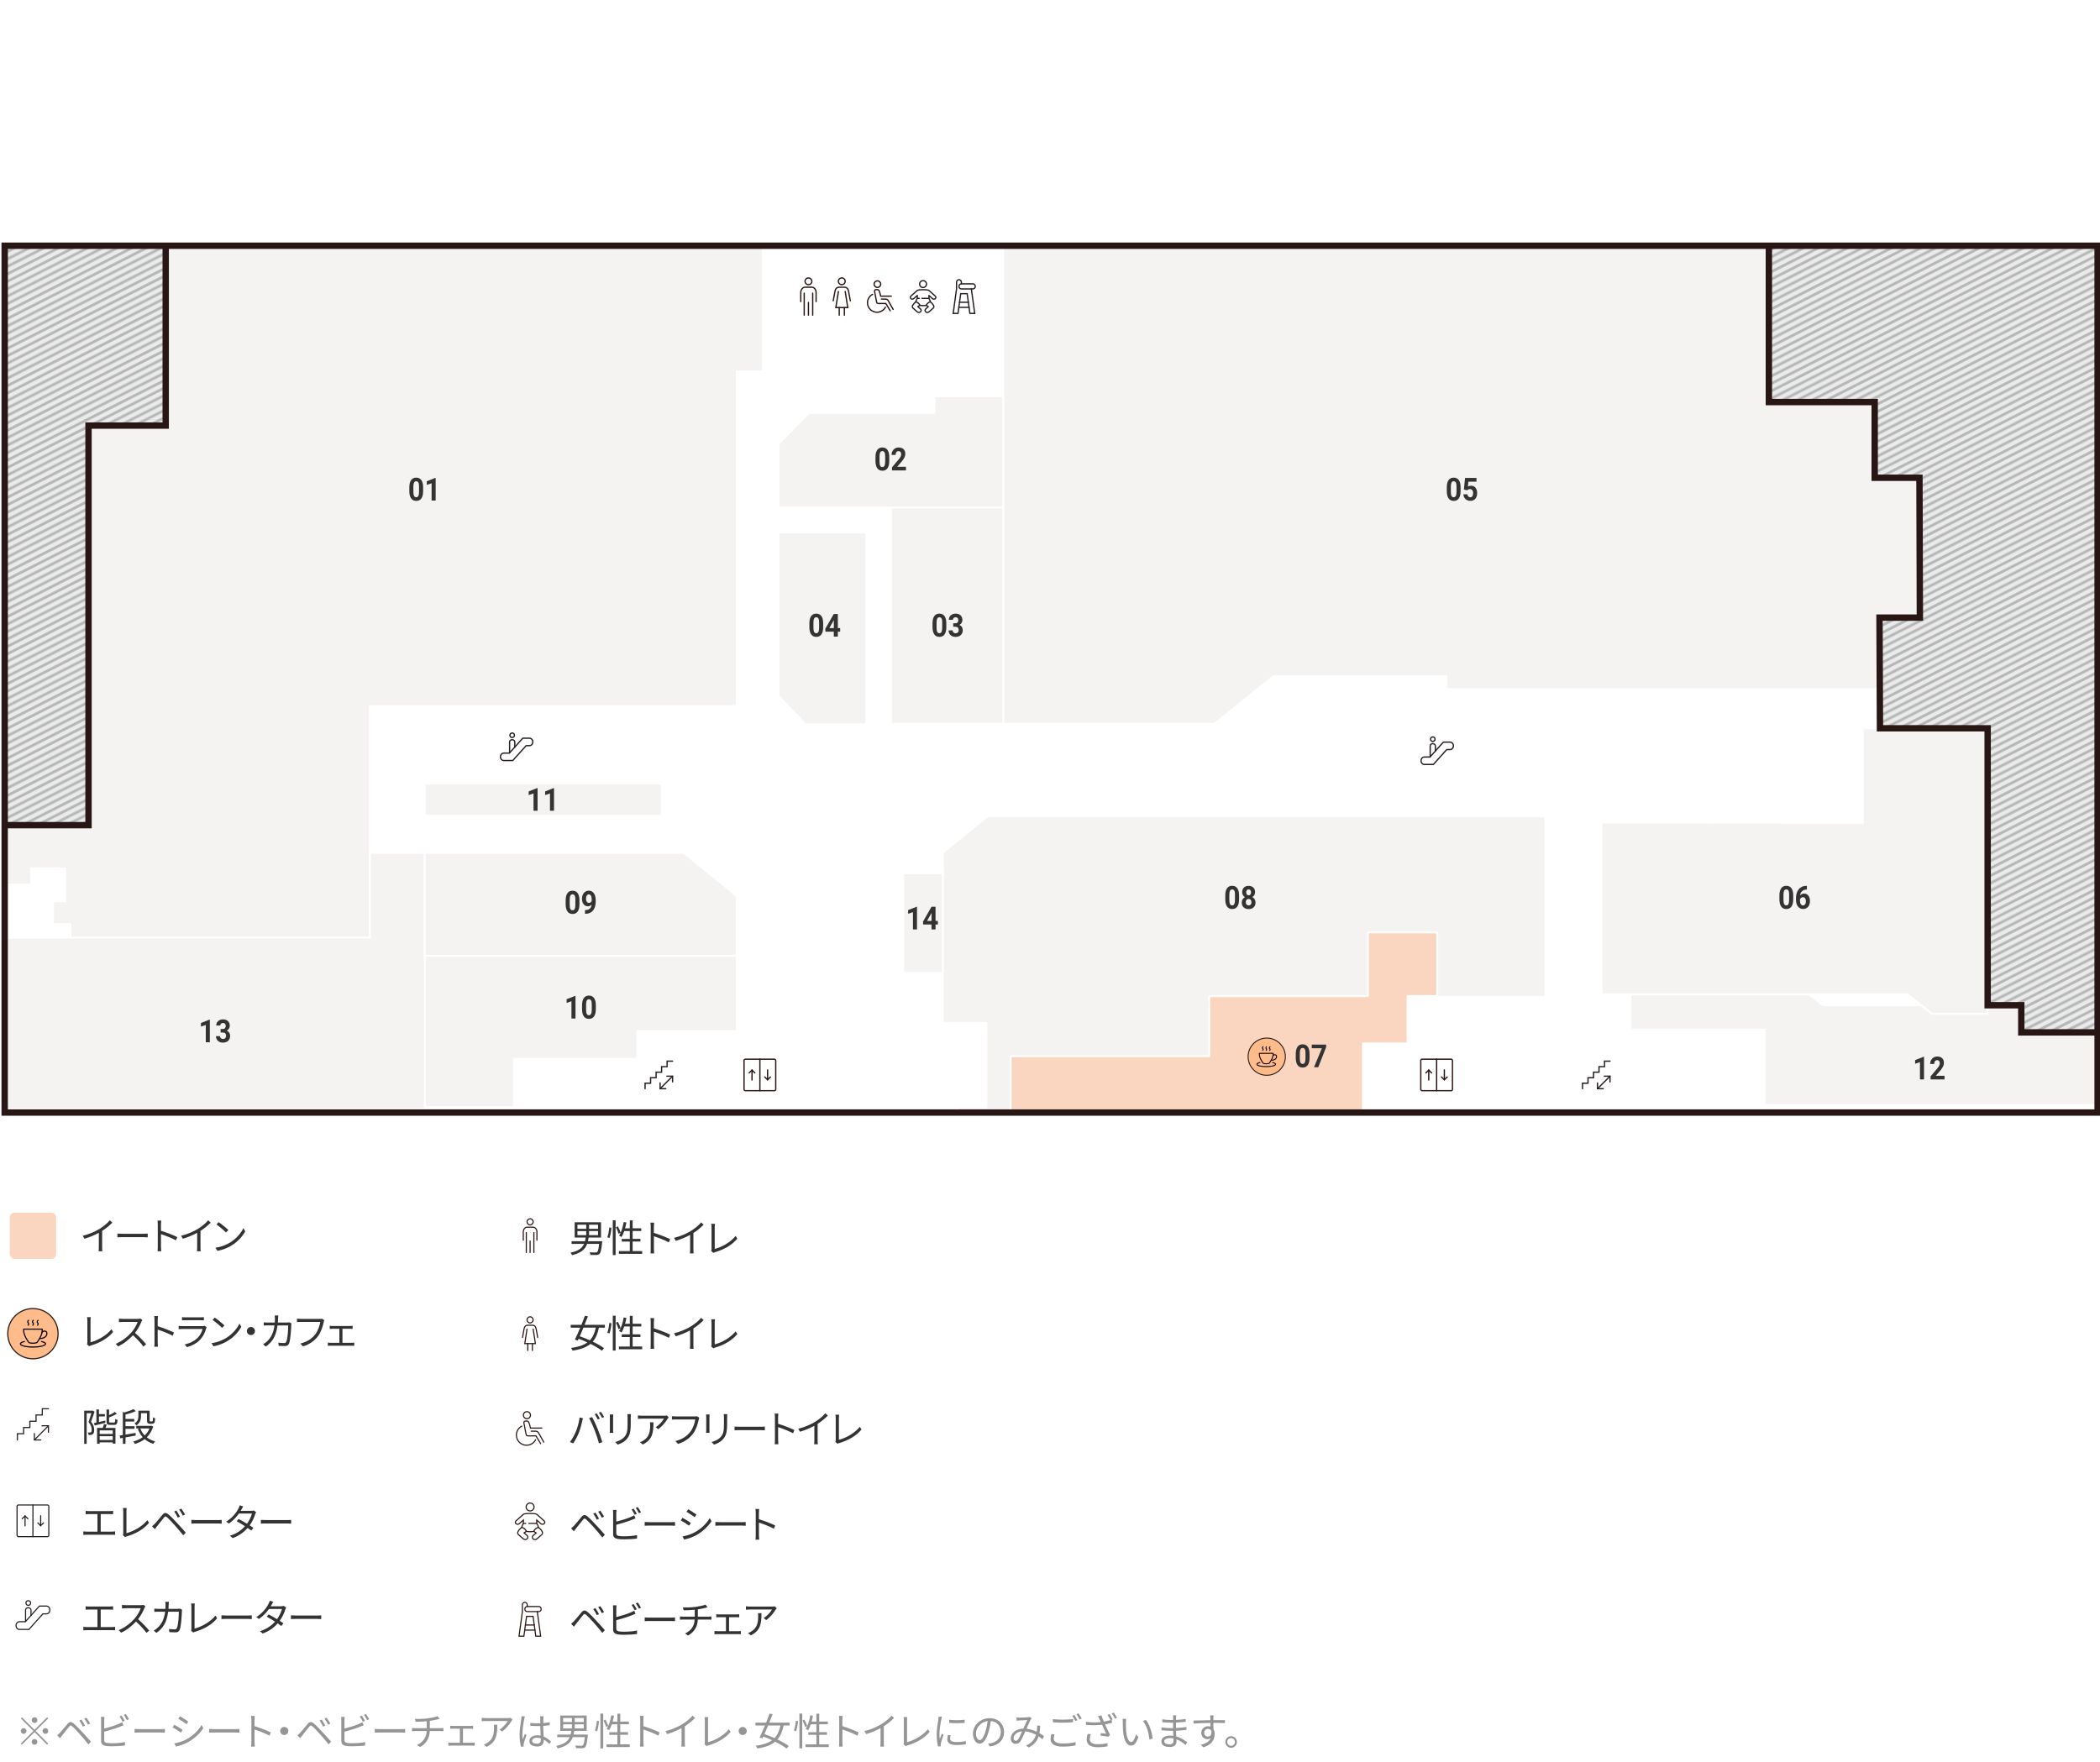 <?xml version="1.0" encoding="UTF-8"?>
<svg id="_8F-2406-02.09.10.13整列ATM取" data-name="8F-2406-02.09.10.13整列ATM取" xmlns="http://www.w3.org/2000/svg" xmlns:xlink="http://www.w3.org/1999/xlink" viewBox="0 0 660 554">
  <defs>
    <style>
      .cls-1, .cls-2, .cls-3, .cls-4, .cls-5, .cls-6, .cls-7, .cls-8, .cls-9, .cls-10, .cls-11, .cls-12, .cls-13, .cls-14, .cls-15, .cls-16 {
        fill: none;
      }

      .cls-1, .cls-2, .cls-3, .cls-5, .cls-7, .cls-8, .cls-10, .cls-11, .cls-12, .cls-13, .cls-17, .cls-18, .cls-14, .cls-15, .cls-16 {
        stroke-linecap: round;
      }

      .cls-1, .cls-2, .cls-10, .cls-13, .cls-17, .cls-18 {
        stroke-linejoin: round;
      }

      .cls-1, .cls-3, .cls-12, .cls-13 {
        stroke: #070000;
      }

      .cls-1, .cls-5, .cls-11, .cls-12, .cls-16 {
        stroke-width: .35px;
      }

      .cls-2, .cls-7, .cls-10, .cls-14, .cls-15 {
        stroke-width: .4px;
      }

      .cls-2, .cls-15 {
        stroke: #251f20;
      }

      .cls-2, .cls-16 {
        fill-rule: evenodd;
      }

      .cls-19 {
        fill: #333;
      }

      .cls-19, .cls-9, .cls-20, .cls-21, .cls-22, .cls-23, .cls-24, .cls-25 {
        stroke-width: 0px;
      }

      .cls-3, .cls-5, .cls-7, .cls-8, .cls-11, .cls-12, .cls-14, .cls-15, .cls-16 {
        stroke-miterlimit: 10;
      }

      .cls-3, .cls-8, .cls-13 {
        stroke-width: .3px;
      }

      .cls-4 {
        stroke: #271613;
        stroke-width: 2px;
      }

      .cls-5, .cls-7, .cls-16 {
        stroke: #2a1512;
      }

      .cls-6 {
        stroke: #b4b6b6;
        stroke-width: 2.88px;
      }

      .cls-8, .cls-10, .cls-11, .cls-14 {
        stroke: #251e1f;
      }

      .cls-20 {
        fill: url(#_10_lpi_40_3);
      }

      .cls-21, .cls-17 {
        fill: #fad6c1;
      }

      .cls-17, .cls-18 {
        stroke-width: .6px;
      }

      .cls-17, .cls-18, .cls-26 {
        stroke: #fff;
      }

      .cls-18 {
        fill: #f4f3f1;
      }

      .cls-22 {
        fill: #333;
      }

      .cls-26 {
        fill: #ebebeb;
        stroke-width: 1.69px;
      }

      .cls-23 {
        fill: #ffbb8a;
      }

      .cls-24 {
        fill: #959595;
      }

      .cls-25 {
        fill: #251e1f;
      }
    </style>
    <symbol id="_14" data-name="14" viewBox="0 0 9.35 7.12">
      <g>
        <path class="cls-19" d="M2.79,7.12h-1.27V1.68l-1.52.52v-1.15L2.65,0h.14v7.12Z"/>
        <path class="cls-19" d="M8.62,4.44h.73v1.14h-.73v1.54h-1.27v-1.54h-2.62l-.06-.89L7.34,0h1.28v4.43ZM5.94,4.44h1.42V1.93l-.08.16-1.33,2.35Z"/>
      </g>
    </symbol>
    <pattern id="_10_lpi_40_3" data-name="10 lpi 40% 3" x="0" y="0" width="72" height="72" patternTransform="translate(-2744.4 -7112.58) rotate(-26.94) scale(.31 .29) skewX(5.89)" patternUnits="userSpaceOnUse" viewBox="0 0 72 72">
      <g>
        <rect class="cls-9" width="72" height="72"/>
        <g>
          <line class="cls-6" x1="71.75" y1="68.4" x2="144.25" y2="68.4"/>
          <line class="cls-6" x1="71.75" y1="54" x2="144.25" y2="54"/>
          <line class="cls-6" x1="71.75" y1="39.6" x2="144.25" y2="39.6"/>
          <line class="cls-6" x1="71.75" y1="25.2" x2="144.25" y2="25.2"/>
          <line class="cls-6" x1="71.75" y1="10.8" x2="144.25" y2="10.8"/>
          <line class="cls-6" x1="71.75" y1="61.2" x2="144.25" y2="61.2"/>
          <line class="cls-6" x1="71.75" y1="46.8" x2="144.25" y2="46.8"/>
          <line class="cls-6" x1="71.75" y1="32.4" x2="144.25" y2="32.4"/>
          <line class="cls-6" x1="71.75" y1="18" x2="144.25" y2="18"/>
          <line class="cls-6" x1="71.75" y1="3.6" x2="144.25" y2="3.6"/>
        </g>
        <g>
          <line class="cls-6" x1="-.25" y1="68.4" x2="72.25" y2="68.4"/>
          <line class="cls-6" x1="-.25" y1="54" x2="72.25" y2="54"/>
          <line class="cls-6" x1="-.25" y1="39.6" x2="72.25" y2="39.6"/>
          <line class="cls-6" x1="-.25" y1="25.2" x2="72.25" y2="25.2"/>
          <line class="cls-6" x1="-.25" y1="10.8" x2="72.25" y2="10.8"/>
          <line class="cls-6" x1="-.25" y1="61.2" x2="72.25" y2="61.2"/>
          <line class="cls-6" x1="-.25" y1="46.8" x2="72.25" y2="46.8"/>
          <line class="cls-6" x1="-.25" y1="32.4" x2="72.25" y2="32.4"/>
          <line class="cls-6" x1="-.25" y1="18" x2="72.25" y2="18"/>
          <line class="cls-6" x1="-.25" y1="3.6" x2="72.25" y2="3.6"/>
        </g>
        <g>
          <line class="cls-6" x1="-72.25" y1="68.4" x2=".25" y2="68.4"/>
          <line class="cls-6" x1="-72.25" y1="54" x2=".25" y2="54"/>
          <line class="cls-6" x1="-72.25" y1="39.6" x2=".25" y2="39.6"/>
          <line class="cls-6" x1="-72.25" y1="25.2" x2=".25" y2="25.2"/>
          <line class="cls-6" x1="-72.25" y1="10.8" x2=".25" y2="10.8"/>
          <line class="cls-6" x1="-72.25" y1="61.2" x2=".25" y2="61.2"/>
          <line class="cls-6" x1="-72.25" y1="46.8" x2=".25" y2="46.8"/>
          <line class="cls-6" x1="-72.25" y1="32.4" x2=".25" y2="32.4"/>
          <line class="cls-6" x1="-72.25" y1="18" x2=".25" y2="18"/>
          <line class="cls-6" x1="-72.25" y1="3.6" x2=".25" y2="3.6"/>
        </g>
      </g>
    </pattern>
  </defs>
  <polygon class="cls-18" points="116.74 221.99 232.02 221.99 232.02 116.8 240.18 116.8 240.18 76.89 232.02 76.89 52.54 76.89 52.54 133.82 28.28 133.82 28.28 240.77 28.28 249.83 28.28 249.83 28.28 258.12 2.33 258.12 2.33 272.95 2.33 278.13 10.21 278.13 10.21 272.95 20.98 273.04 20.98 283.32 17.13 283.32 17.13 290.48 20.98 290.48 22.6 290.48 22.6 294.93 116.74 294.93 116.74 258.12 116.74 221.99"/>
  <g>
    <line class="cls-11" x1="10.83" y1="452.61" x2="15.19" y2="448.22"/>
    <polyline class="cls-11" points="13.19 448.19 15.22 448.19 15.22 450.23"/>
    <polyline class="cls-11" points="12.83 452.64 10.8 452.64 10.8 450.6"/>
    <polyline class="cls-11" points="15.24 442.83 13.29 442.83 13.29 444.79 11.33 444.79 11.33 446.76 9.38 446.76 9.38 448.73 7.42 448.73 7.42 450.69 5.47 450.69 5.47 452.66"/>
    <g>
      <rect class="cls-11" x="5.36" y="473.08" width="9.98" height="9.95" rx=".42" ry=".42"/>
      <line class="cls-11" x1="10.35" y1="473.08" x2="10.35" y2="483.03"/>
      <line class="cls-11" x1="12.79" y1="476.46" x2="12.78" y2="479.59"/>
      <polyline class="cls-11" points="13.68 478.7 12.78 479.59 11.89 478.7"/>
      <line class="cls-11" x1="7.87" y1="479.65" x2="7.87" y2="476.52"/>
      <polyline class="cls-11" points="6.97 477.41 7.87 476.52 8.77 477.41"/>
    </g>
    <g>
      <path class="cls-11" d="M14.58,504.86h-2.2l-4.4,4.9h-1.84c-.61,0-1.1.55-1.1,1.22h0c0,.68.49,1.22,1.1,1.22h2.94l4.4-4.9h1.1c.61,0,1.1-.55,1.1-1.22h0c0-.68-.49-1.22-1.1-1.22Z"/>
      <ellipse class="cls-11" cx="8.89" cy="503.89" rx=".74" ry=".73"/>
      <path class="cls-11" d="M8.03,509.7v-3.59c0-.41.38-.74.85-.74s.86.34.86.74v1.71"/>
    </g>
  </g>
  <g>
    <line class="cls-14" x1="207.49" y1="342.19" x2="211.35" y2="338.32"/>
    <polyline class="cls-14" points="209.58 338.29 211.38 338.29 211.38 340.09"/>
    <polyline class="cls-14" points="209.26 342.22 207.46 342.22 207.46 340.42"/>
    <polyline class="cls-14" points="211.39 333.57 209.66 333.57 209.66 335.3 207.93 335.3 207.93 337.03 206.2 337.03 206.2 338.77 204.47 338.77 204.47 340.5 202.74 340.5 202.74 342.23"/>
  </g>
  <g>
    <line class="cls-14" x1="502.11" y1="342.19" x2="505.97" y2="338.32"/>
    <polyline class="cls-14" points="504.2 338.29 506 338.29 506 340.09"/>
    <polyline class="cls-14" points="503.88 342.22 502.08 342.22 502.08 340.42"/>
    <polyline class="cls-14" points="506.01 333.57 504.28 333.57 504.28 335.3 502.55 335.3 502.55 337.03 500.82 337.03 500.82 338.77 499.09 338.77 499.09 340.5 497.36 340.5 497.36 342.23"/>
  </g>
  <polygon class="cls-18" points="635.02 324.53 635.02 315.99 572.97 315.99 564.98 309.87 512.44 309.87 512.44 323.65 554.59 323.65 554.57 347.34 660 347.34 660 324.53 635.02 324.53"/>
  <polygon class="cls-18" points="325.26 256.62 310.35 256.62 296.32 267.98 296.29 321.54 310.04 321.54 310.04 348.17 301.21 348.17 301.21 350.71 351.61 350.71 351.61 334.67 414.03 334.67 414.03 313.37 485.7 313.37 485.7 256.62 325.26 256.62"/>
  <polygon class="cls-18" points="585.48 228.93 585.48 258.64 503.31 258.52 503.31 312.57 599.43 312.57 607.2 318.69 624.69 318.69 624.69 228.93 585.48 228.93"/>
  <polygon class="cls-18" points="400.22 212.58 454.6 212.58 454.6 216.61 528.76 216.61 551.53 216.61 561.89 216.61 569.65 216.61 590.7 216.61 590.7 194.14 603.68 194.14 603.68 150.18 589.19 150.18 589.19 126.38 556.26 126.38 556.26 76.05 315.29 76.05 315.29 123.55 315.29 227.52 381.71 227.52 400.22 212.58"/>
  <polygon class="cls-17" points="442.39 327.99 442.39 313.1 451.71 313.1 451.71 293.08 429.91 293.08 429.91 313.1 380.04 313.1 380.04 331.98 317.62 331.98 317.62 349.71 428.36 349.71 428.36 327.99 442.39 327.99"/>
  <polygon class="cls-18" points="133.47 300.45 133.47 332.85 133.47 348.01 161.5 348.01 161.5 332.85 200.31 332.85 200.31 324.13 231.56 324.13 231.56 300.45 133.47 300.45"/>
  <rect class="cls-18" x="279.99" y="159.29" width="35.3" height="68.23"/>
  <polygon class="cls-18" points="244.69 218.76 244.69 167.33 272.24 167.33 272.24 227.71 253.2 227.71 244.69 218.76"/>
  <polygon class="cls-18" points="293.69 124.55 293.69 129.78 254.31 129.78 244.69 139.5 244.69 159.57 315.29 159.57 315.29 129.78 315.29 124.55 293.69 124.55"/>
  <polygon class="cls-18" points="116.28 221.95 231.56 221.95 231.56 116.76 239.73 116.76 239.73 76.85 231.56 76.85 52.08 76.85 52.08 133.78 27.82 133.78 27.82 240.74 27.82 249.79 27.82 249.79 27.82 258.08 1.87 258.08 1.87 272.91 1.87 278.09 9.75 278.09 9.75 272.91 20.52 273 20.52 283.29 16.67 283.29 16.67 290.45 20.52 290.45 22.14 290.45 22.14 294.89 116.28 294.89 116.28 258.08 116.28 221.95"/>
  <polygon class="cls-18" points="116.28 268.08 116.28 294.76 1.87 294.76 1.87 348.66 116.28 348.66 133.48 348.66 133.48 268.08 116.28 268.08"/>
  <rect class="cls-18" x="133.47" y="246.28" width="74.51" height="10.14"/>
  <polygon class="cls-26" points="555.93 77.24 555.93 126.38 589.19 126.38 589.19 150.18 603.26 150.18 603.39 194.14 590.7 194.14 590.85 228.93 624.69 228.93 624.69 315.99 635.26 315.99 635.26 324.53 659.25 324.53 659.25 77.24 555.93 77.24"/>
  <polygon class="cls-20" points="555.93 77.24 555.93 126.38 589.19 126.38 589.19 150.18 603.26 150.18 603.39 194.14 590.7 194.14 590.85 228.93 624.69 228.93 624.69 315.99 635.26 315.99 635.26 324.53 659.25 324.53 659.25 77.24 555.93 77.24"/>
  <polyline class="cls-4" points="555.93 77.24 555.93 126.38 589.19 126.38 589.19 150.18 603.26 150.18 603.39 194.14 590.7 194.14 590.85 228.93 624.69 228.93 624.69 315.99 635.26 315.99 635.26 324.53 659.25 324.53"/>
  <polygon class="cls-26" points="52.08 77.24 52.08 133.78 27.82 133.78 27.82 259.38 1.47 259.38 1.47 77.24 52.08 77.24"/>
  <polygon class="cls-20" points="52.08 77.24 52.08 133.78 27.82 133.78 27.82 259.38 1.47 259.38 1.47 77.24 52.08 77.24"/>
  <polyline class="cls-4" points="52.08 77.24 52.08 133.78 27.82 133.78 27.82 259.38 1.47 259.38"/>
  <rect class="cls-4" x="1.47" y="77.24" width="657.78" height="272.48"/>
  <g>
    <path class="cls-19" d="M132.98,154.41c0,.98-.18,1.73-.55,2.26s-.9.78-1.61.78-1.23-.26-1.6-.77-.56-1.24-.57-2.2v-1.31c0-.99.19-1.75.56-2.26s.9-.77,1.6-.77,1.23.25,1.6.76c.37.51.56,1.24.57,2.19v1.31ZM131.71,152.97c0-.59-.07-1.02-.22-1.29-.15-.27-.37-.4-.68-.4s-.52.13-.66.38c-.14.26-.22.66-.23,1.2v1.73c0,.58.07,1.01.21,1.29s.37.42.68.42.53-.14.67-.41.21-.68.22-1.24v-1.69Z"/>
    <path class="cls-19" d="M136.92,157.35h-1.27v-5.44l-1.52.52v-1.15l2.65-1.05h.14v7.12Z"/>
  </g>
  <g>
    <path class="cls-19" d="M459.04,154.41c0,.98-.18,1.73-.55,2.26s-.9.78-1.61.78-1.23-.26-1.6-.77-.56-1.24-.57-2.2v-1.31c0-.99.19-1.75.56-2.26s.9-.77,1.6-.77,1.23.25,1.6.76c.37.51.56,1.24.57,2.19v1.31ZM457.77,152.97c0-.59-.07-1.02-.22-1.29-.15-.27-.37-.4-.68-.4s-.52.13-.66.38c-.14.26-.22.66-.23,1.2v1.73c0,.58.07,1.01.21,1.29s.37.42.68.42.53-.14.67-.41.21-.68.22-1.24v-1.69Z"/>
    <path class="cls-19" d="M460.08,153.85l.37-3.61h3.59v1.18h-2.54l-.16,1.53c.3-.18.62-.27.96-.27.61,0,1.09.21,1.43.63s.52,1.01.52,1.76c0,.46-.09.87-.26,1.23-.17.36-.42.64-.75.84s-.71.3-1.15.3c-.39,0-.75-.09-1.08-.26-.33-.17-.59-.42-.78-.73s-.29-.68-.31-1.08h1.26c.03.3.12.53.28.69.16.16.37.25.63.25.29,0,.51-.11.66-.34s.23-.55.23-.97-.09-.71-.27-.93-.43-.32-.76-.32c-.3,0-.55.09-.73.26l-.12.13-1.01-.28Z"/>
  </g>
  <g>
    <path class="cls-19" d="M279.48,144.93c0,.98-.18,1.73-.55,2.26-.37.52-.9.78-1.61.78s-1.23-.26-1.6-.77c-.37-.51-.56-1.24-.57-2.2v-1.31c0-.99.19-1.75.56-2.26.37-.51.9-.77,1.6-.77s1.23.25,1.6.76.56,1.24.57,2.19v1.31ZM278.21,143.49c0-.59-.07-1.02-.22-1.29-.15-.27-.37-.4-.68-.4s-.52.13-.66.38c-.14.26-.22.66-.23,1.2v1.73c0,.58.07,1.01.21,1.29.14.28.37.42.68.42s.53-.14.67-.41.21-.68.22-1.24v-1.69Z"/>
    <path class="cls-19" d="M284.73,147.87h-4.39v-.97l2.07-2.45c.28-.35.49-.65.63-.9.14-.26.2-.5.2-.73,0-.32-.07-.56-.22-.74s-.35-.27-.62-.27c-.29,0-.51.11-.68.33-.17.22-.25.51-.25.87h-1.27c0-.43.09-.83.28-1.19.19-.36.45-.64.79-.84s.73-.31,1.16-.31c.66,0,1.17.18,1.54.53.36.35.55.85.55,1.49,0,.35-.08.71-.25,1.07-.16.36-.45.79-.84,1.27l-1.45,1.7h2.75v1.14Z"/>
  </g>
  <g>
    <path class="cls-19" d="M297.41,197.16c0,.98-.18,1.73-.55,2.26-.37.52-.9.78-1.61.78s-1.23-.26-1.6-.77c-.37-.51-.56-1.24-.57-2.2v-1.31c0-.99.19-1.75.56-2.26.37-.51.9-.77,1.6-.77s1.23.25,1.6.76.56,1.24.57,2.19v1.31ZM296.14,195.72c0-.59-.07-1.02-.22-1.29-.15-.27-.37-.4-.68-.4s-.52.13-.66.38-.22.66-.23,1.2v1.73c0,.58.07,1.01.21,1.29s.37.42.68.42.54-.14.67-.41.21-.68.21-1.24v-1.69Z"/>
    <path class="cls-19" d="M299.56,195.92h.68c.32,0,.56-.09.72-.27.16-.18.23-.42.23-.71s-.08-.51-.23-.67c-.15-.16-.37-.24-.63-.24-.24,0-.45.07-.61.22s-.25.34-.25.58h-1.27c0-.37.09-.7.27-1s.43-.52.76-.69.68-.25,1.07-.25c.68,0,1.21.18,1.59.54s.58.85.58,1.49c0,.33-.09.62-.27.9s-.41.48-.7.63c.36.14.63.36.81.64.18.29.27.62.27,1.02,0,.63-.21,1.14-.62,1.52s-.96.57-1.65.57c-.64,0-1.16-.19-1.57-.56-.41-.37-.61-.87-.61-1.48h1.27c0,.27.09.48.27.65.18.17.4.25.67.25.3,0,.54-.09.71-.27s.26-.41.26-.71c0-.71-.35-1.06-1.05-1.06h-.67v-1.1Z"/>
  </g>
  <rect class="cls-18" x="283.88" y="274.5" width="12.4" height="31.35"/>
  <g>
    <path class="cls-19" d="M258.71,197.16c0,.98-.18,1.73-.55,2.26-.37.52-.9.78-1.61.78s-1.23-.26-1.6-.77c-.37-.51-.56-1.24-.57-2.2v-1.31c0-.99.19-1.75.56-2.26.37-.51.9-.77,1.6-.77s1.23.25,1.6.76.56,1.24.57,2.19v1.31ZM257.44,195.72c0-.59-.07-1.02-.22-1.29-.15-.27-.37-.4-.68-.4s-.52.13-.66.38-.22.66-.23,1.2v1.73c0,.58.07,1.01.21,1.29s.37.42.68.42.53-.14.67-.41.21-.68.22-1.24v-1.69Z"/>
    <path class="cls-19" d="M263.32,197.43h.73v1.14h-.73v1.54h-1.27v-1.54h-2.62l-.06-.89,2.67-4.68h1.28v4.43ZM260.64,197.43h1.42v-2.51l-.08.16-1.33,2.35Z"/>
  </g>
  <g>
    <path class="cls-19" d="M168.95,254.85h-1.27v-5.44l-1.52.52v-1.15l2.65-1.05h.14v7.12Z"/>
    <path class="cls-19" d="M174.12,254.85h-1.27v-5.44l-1.52.52v-1.15l2.65-1.05h.14v7.12Z"/>
  </g>
  <g>
    <polygon class="cls-18" points="231.59 281.64 231.59 300.45 133.47 300.45 133.47 268.08 214.86 268.08 231.59 281.64"/>
    <g>
      <path class="cls-19" d="M182.11,284.26c0,.98-.18,1.73-.55,2.26-.37.52-.9.78-1.61.78s-1.23-.26-1.6-.77c-.37-.51-.56-1.24-.57-2.2v-1.31c0-.99.19-1.75.56-2.26.37-.51.9-.77,1.6-.77s1.23.25,1.6.76.56,1.24.57,2.19v1.31ZM180.84,282.82c0-.59-.07-1.02-.22-1.29-.15-.27-.37-.4-.68-.4s-.52.13-.66.38-.22.66-.23,1.2v1.73c0,.58.07,1.01.21,1.29s.37.42.68.42.54-.14.67-.41.21-.68.21-1.24v-1.69Z"/>
      <path class="cls-19" d="M185.94,284.35c-.33.36-.72.54-1.16.54-.57,0-1.02-.22-1.36-.65s-.51-1.01-.51-1.75c0-.47.09-.89.27-1.28s.44-.69.77-.91.7-.32,1.11-.32.8.12,1.12.35.58.57.76,1.01.27.94.28,1.51v.52c0,1.18-.27,2.12-.8,2.79-.53.68-1.28,1.04-2.25,1.08h-.31s0-1.17,0-1.17h.28c1.1-.06,1.7-.64,1.79-1.73ZM185.09,283.82c.21,0,.38-.06.53-.18s.26-.26.34-.42v-.58c0-.48-.08-.85-.25-1.11s-.38-.4-.66-.4c-.25,0-.46.13-.63.39s-.25.58-.25.97.08.71.24.95.38.37.67.37Z"/>
    </g>
  </g>
  <g>
    <path class="cls-19" d="M180.87,320.17h-1.27v-5.44l-1.52.52v-1.15l2.65-1.05h.14v7.12Z"/>
    <path class="cls-19" d="M187.26,317.23c0,.98-.18,1.74-.55,2.26s-.9.78-1.61.78-1.23-.26-1.6-.77-.56-1.24-.57-2.2v-1.31c0-.99.19-1.75.56-2.26s.9-.77,1.6-.77,1.23.25,1.6.76c.37.51.56,1.24.57,2.2v1.31ZM185.99,315.8c0-.59-.07-1.02-.22-1.29-.15-.27-.37-.4-.68-.4s-.52.13-.66.38-.22.66-.23,1.2v1.73c0,.58.07,1.01.21,1.29s.37.42.68.42.53-.14.67-.41c.14-.27.21-.68.22-1.24v-1.69Z"/>
  </g>
  <g>
    <path class="cls-19" d="M65.95,327.63h-1.27v-5.44l-1.52.52v-1.15l2.65-1.05h.14v7.12Z"/>
    <path class="cls-19" d="M69.32,323.46h.68c.32,0,.56-.09.72-.27s.23-.42.23-.71-.08-.51-.23-.67-.37-.24-.64-.24c-.24,0-.45.07-.61.22-.16.15-.25.34-.25.58h-1.27c0-.37.09-.7.27-1,.18-.29.43-.52.76-.69s.68-.25,1.07-.25c.68,0,1.21.18,1.59.54.38.36.58.86.58,1.49,0,.33-.09.62-.27.9s-.41.48-.7.63c.36.14.63.36.81.64s.27.62.27,1.02c0,.63-.21,1.14-.62,1.52s-.96.57-1.65.57c-.64,0-1.16-.19-1.57-.56s-.61-.87-.61-1.48h1.27c0,.27.09.49.27.65s.4.25.67.25c.3,0,.54-.09.71-.27.17-.18.26-.41.26-.71,0-.71-.35-1.06-1.05-1.06h-.67v-1.1Z"/>
  </g>
  <g>
    <path class="cls-19" d="M389.42,282.71c0,.98-.18,1.73-.55,2.26-.37.52-.9.78-1.61.78s-1.23-.25-1.6-.77c-.37-.51-.56-1.24-.57-2.2v-1.31c0-.99.19-1.75.56-2.26s.9-.77,1.6-.77,1.23.25,1.6.76c.37.51.56,1.24.57,2.19v1.31ZM388.15,281.27c0-.59-.07-1.02-.22-1.29-.15-.27-.37-.4-.68-.4s-.52.13-.66.38c-.14.26-.22.66-.23,1.2v1.73c0,.58.07,1.01.21,1.29.14.28.37.42.68.42s.54-.13.67-.41.21-.68.21-1.24v-1.69Z"/>
    <path class="cls-19" d="M394.45,280.43c0,.35-.08.65-.23.92s-.37.48-.64.64c.31.17.56.39.74.69.18.29.27.63.27,1.03,0,.63-.19,1.13-.58,1.5s-.91.55-1.58.55-1.19-.18-1.58-.55c-.39-.37-.58-.87-.58-1.49,0-.39.09-.74.27-1.03s.43-.52.73-.68c-.27-.16-.49-.37-.64-.64s-.23-.57-.23-.92c0-.61.18-1.09.54-1.45.36-.36.86-.54,1.48-.54s1.11.18,1.48.53.55.84.55,1.45ZM393.31,283.6c0-.31-.08-.56-.24-.74s-.38-.28-.65-.28-.49.09-.65.28c-.16.18-.24.43-.24.74s.08.55.24.73.38.28.66.28.49-.09.65-.27c.16-.18.23-.43.23-.74ZM393.18,280.5c0-.28-.07-.5-.2-.67-.13-.17-.32-.25-.56-.25s-.42.08-.55.24-.2.39-.2.67.07.51.2.68.32.26.56.26.43-.09.56-.26.2-.4.2-.68Z"/>
  </g>
  <g>
    <path class="cls-19" d="M563.58,282.71c0,.98-.18,1.73-.55,2.26-.37.52-.9.78-1.61.78s-1.23-.25-1.6-.77c-.37-.51-.56-1.24-.57-2.2v-1.31c0-.99.19-1.75.56-2.26s.9-.77,1.6-.77,1.23.25,1.6.76c.37.51.56,1.24.57,2.19v1.31ZM562.31,281.27c0-.59-.07-1.02-.22-1.29-.15-.27-.37-.4-.68-.4s-.52.13-.66.38c-.14.26-.22.66-.23,1.2v1.73c0,.58.07,1.01.21,1.29.14.28.37.42.68.42s.54-.13.67-.41.21-.68.21-1.24v-1.69Z"/>
    <path class="cls-19" d="M567.88,278.47v1.16h-.12c-.57,0-1.04.18-1.39.5s-.56.77-.63,1.34c.34-.38.77-.58,1.29-.58.56,0,1,.22,1.33.66s.49,1.03.49,1.75c0,.46-.09.88-.27,1.25-.18.38-.44.67-.76.87-.33.21-.7.31-1.12.31-.67,0-1.22-.26-1.63-.78-.41-.52-.62-1.22-.62-2.08v-.51c0-.77.13-1.45.39-2.04s.64-1.05,1.13-1.37c.49-.32,1.06-.49,1.71-.49h.21ZM566.64,282.03c-.21,0-.39.06-.56.18s-.29.28-.37.47v.43c0,.47.08.84.25,1.1.17.26.4.4.7.4.27,0,.49-.12.66-.36.17-.24.25-.55.25-.93s-.08-.7-.25-.94c-.17-.24-.4-.36-.69-.36Z"/>
  </g>
  <g>
    <path class="cls-19" d="M604.69,339.31h-1.27v-5.44l-1.52.52v-1.15l2.65-1.05h.14v7.12Z"/>
    <path class="cls-19" d="M611.15,339.31h-4.39v-.97l2.07-2.45c.28-.34.49-.65.63-.9.14-.26.2-.5.2-.73,0-.32-.07-.56-.22-.74s-.35-.27-.62-.27c-.29,0-.51.11-.68.33s-.25.51-.25.87h-1.27c0-.43.09-.83.28-1.19.19-.36.45-.64.79-.84s.73-.31,1.16-.31c.66,0,1.17.18,1.54.53s.55.85.55,1.49c0,.35-.08.71-.25,1.07-.16.37-.45.79-.84,1.27l-1.46,1.7h2.75v1.14Z"/>
  </g>
  <g>
    <rect class="cls-7" x="233.84" y="332.95" width="9.96" height="9.9" rx=".42" ry=".42"/>
    <line class="cls-7" x1="238.82" y1="332.95" x2="238.82" y2="342.85"/>
    <g>
      <line class="cls-7" x1="241.25" y1="336.32" x2="241.24" y2="339.43"/>
      <polyline class="cls-7" points="242.14 338.54 241.24 339.43 240.35 338.54"/>
    </g>
    <g>
      <line class="cls-7" x1="236.34" y1="339.49" x2="236.35" y2="336.37"/>
      <polyline class="cls-7" points="235.45 337.26 236.35 336.37 237.24 337.26"/>
    </g>
  </g>
  <g>
    <rect class="cls-7" x="446.53" y="332.95" width="9.96" height="9.9" rx=".42" ry=".42"/>
    <line class="cls-7" x1="451.51" y1="332.95" x2="451.51" y2="342.85"/>
    <g>
      <line class="cls-7" x1="453.94" y1="336.32" x2="453.94" y2="339.43"/>
      <polyline class="cls-7" points="454.83 338.54 453.94 339.43 453.04 338.54"/>
    </g>
    <g>
      <line class="cls-7" x1="449.03" y1="339.49" x2="449.04" y2="336.37"/>
      <polyline class="cls-7" points="448.14 337.26 449.04 336.37 449.93 337.26"/>
    </g>
  </g>
  <g>
    <line class="cls-7" x1="252.75" y1="92.15" x2="252.75" y2="99.07"/>
    <line class="cls-7" x1="255.42" y1="92.15" x2="255.42" y2="99.07"/>
    <line class="cls-7" x1="254.08" y1="95.08" x2="254.08" y2="99.07"/>
    <path class="cls-7" d="M256.49,94.81v-2.93c0-.78-.58-1.6-1.34-1.6h-2.14c-.75,0-1.34.81-1.34,1.6v2.93"/>
    <path class="cls-7" d="M255.15,88.44c0,.59-.49,1.06-1.08,1.05-.59,0-1.06-.49-1.06-1.07s.49-1.06,1.08-1.05,1.06.49,1.06,1.07Z"/>
  </g>
  <g>
    <path class="cls-7" d="M267.24,94.55s-.38-2.12-.54-2.93c-.13-.71-.45-1.33-1.34-1.33h-1.61c-.89,0-1.21.63-1.34,1.33-.15.82-.54,2.93-.54,2.93"/>
    <polyline class="cls-7" points="265.64 91.62 266.44 96.68 264.57 96.68 262.69 96.68 263.5 91.62"/>
    <line class="cls-7" x1="263.76" y1="96.68" x2="263.76" y2="99.08"/>
    <line class="cls-7" x1="265.37" y1="96.68" x2="265.37" y2="99.08"/>
    <path class="cls-7" d="M265.63,88.43c0,.59-.49,1.06-1.08,1.06s-1.07-.49-1.06-1.08c0-.59.49-1.06,1.08-1.06.59,0,1.07.49,1.06,1.08Z"/>
  </g>
  <g>
    <path class="cls-7" d="M277.02,94.02h1.32c.32,0,.62.17.79.45l1.57,2.77"/>
    <path class="cls-7" d="M279.78,97.69l-1.38-2.29h-2.3c-.58,0-.56-.33-.69-.92-.13-.59-.48-2.43-.53-2.83-.06-.43.12-.62.53-.62h.23c.68,0,.7.49.92,1.15l.23.92h3.34"/>
    <path class="cls-7" d="M276.79,89.33c0,.57-.47,1.03-1.04,1.02-.57,0-1.03-.47-1.03-1.04,0-.57.47-1.03,1.04-1.02.57,0,1.03.47,1.03,1.04Z"/>
    <path class="cls-7" d="M278.29,96.54c-.5.95-1.5,1.61-2.66,1.61-1.65,0-2.99-1.34-2.99-2.98,0-1.15.65-2.15,1.61-2.65"/>
  </g>
  <g>
    <path class="cls-2" d="M290.11,88.22c.6,0,1.08.48,1.08,1.08s-.48,1.08-1.08,1.08-1.08-.48-1.08-1.08.48-1.08,1.08-1.08h0Z"/>
    <path class="cls-2" d="M288.29,93.79v-.92l-1.12.99c-.24.22-.64.22-.89,0-.12-.11-.18-.25-.18-.39s.06-.29.18-.39l2.01-1.78c.36-.32,3.29-.32,3.65,0l2.01,1.78c.24.22.24.57,0,.79-.12.11-.28.16-.44.16s-.32-.05-.44-.16l-1.12-.99v.92"/>
    <path class="cls-2" d="M287.85,94.84c-.65.57-1.52,1.46-.91,2l1.33,1.18c.14.13.33.19.51.19s.37-.06.51-.19c.28-.25.28-.66,0-.91l-.81-.73c.24-.15.45-.29.63-.43"/>
    <path class="cls-2" d="M291.12,95.96c.18.13.39.28.63.43l-.81.73c-.14.12-.21.29-.21.45s.07.33.21.46c.28.25.75.25,1.03,0l1.33-1.18c.61-.54-.25-1.43-.91-2h0"/>
    <path class="cls-2" d="M289.75,93.79h2.19c.22.36.38.64.44,1.06-.64.26-1.08.63-1.26,1.12-.67.13-1.34.13-2.01,0-.18-.5-.63-.86-1.26-1.12.06-.42.21-.7.44-1.06h.64"/>
  </g>
  <g>
    <line class="cls-15" x1="304.34" y1="95.01" x2="301.56" y2="95.01"/>
    <line class="cls-15" x1="304.56" y1="96.61" x2="301.34" y2="96.61"/>
    <line class="cls-15" x1="305.28" y1="90.82" x2="305.28" y2="90.82"/>
    <path class="cls-15" d="M302.14,90.82c-.32,0-.59-.2-.7-.49-.04-.09-.06-.2-.06-.31,0-.44.34-.8.76-.8h3.62c.42,0,.76.36.76.8,0,.22-.09.42-.22.57-.14.14-.33.23-.54.23h-3.62Z"/>
    <path class="cls-15" d="M305.3,90.94l1.04,7.57h-1.52l-.26-1.9-.22-1.6-.37-2.7h-2.03l-.37,2.7-.22,1.6-.26,1.91h-1.52l1.06-7.7v-2.1c0-.44.34-.8.76-.8.21,0,.4.09.54.23.14.14.22.34.22.57v.5"/>
  </g>
  <g>
    <path class="cls-22" d="M35.31,384.32c-.83.84-1.98,1.82-3.21,2.6v5.13c0,.46.02,1.04.07,1.28h-1.18c.04-.23.07-.83.07-1.28v-4.53c-1.28.71-2.94,1.4-4.51,1.87l-.55-.94c2-.47,4.04-1.38,5.36-2.21,1.22-.76,2.48-1.8,3.15-2.65l.79.72Z"/>
    <path class="cls-22" d="M36.9,387.77c.36.02,1,.06,1.67.06h6.57c.6,0,1.03-.04,1.29-.06v1.18c-.24-.01-.74-.06-1.28-.06h-6.58c-.66,0-1.3.02-1.67.06v-1.18Z"/>
    <path class="cls-22" d="M55.3,389.88c-1.31-.71-3.38-1.51-4.71-1.93v3.96c.01.38.04,1.02.08,1.42h-1.15c.05-.38.07-.97.07-1.42v-6.98c0-.34-.02-.88-.1-1.25h1.18c-.04.37-.08.89-.08,1.25v1.96c1.58.48,3.85,1.34,5.12,1.98l-.41,1.02Z"/>
    <path class="cls-22" d="M66.22,384.32c-.83.84-1.98,1.82-3.21,2.6v5.13c0,.46.02,1.04.07,1.28h-1.18c.04-.23.07-.83.07-1.28v-4.53c-1.28.71-2.94,1.4-4.51,1.87l-.55-.94c2-.47,4.04-1.38,5.36-2.21,1.22-.76,2.48-1.8,3.15-2.65l.79.72Z"/>
    <path class="cls-22" d="M72.49,390.46c1.85-1.16,3.31-2.94,4.01-4.41l.58,1.02c-.83,1.5-2.22,3.13-4.03,4.26-1.2.77-2.71,1.5-4.71,1.87l-.64-.98c2.1-.31,3.66-1.04,4.8-1.75ZM71.78,386.65l-.76.76c-.6-.62-2.1-1.91-2.99-2.51l.68-.73c.85.56,2.39,1.81,3.06,2.48Z"/>
    <path class="cls-22" d="M27.34,422.58c.08-.19.12-.35.12-.59v-6.86c0-.32-.06-.85-.1-1.09h1.17c-.05.3-.08.74-.08,1.09v6.8c2.29-.58,5.07-2.16,6.56-4.09l.54.84c-1.56,1.93-4.03,3.41-7.02,4.28-.13.04-.32.1-.5.22l-.7-.6Z"/>
    <path class="cls-22" d="M44.75,414.94c-.07.1-.23.36-.3.53-.41,1.03-1.16,2.44-2.02,3.51,1.26,1.08,2.72,2.64,3.5,3.57l-.84.73c-.8-1.06-2.08-2.47-3.3-3.56-1.28,1.38-2.9,2.7-4.68,3.5l-.77-.8c1.93-.76,3.71-2.18,4.94-3.56.82-.92,1.69-2.35,1.99-3.33h-4.68c-.42,0-1.08.05-1.21.06v-1.09c.17.02.85.08,1.21.08h4.63c.4,0,.71-.05.9-.11l.61.47Z"/>
    <path class="cls-22" d="M54.27,419.88c-1.31-.71-3.38-1.51-4.71-1.93v3.96c.01.38.04,1.02.08,1.42h-1.15c.05-.38.07-.97.07-1.42v-6.98c0-.34-.02-.88-.1-1.25h1.18c-.04.37-.08.89-.08,1.25v1.96c1.58.48,3.85,1.34,5.12,1.98l-.41,1.02Z"/>
    <path class="cls-22" d="M64.96,417.19c-.06.11-.13.26-.16.35-.32,1.19-.86,2.43-1.75,3.41-1.26,1.38-2.77,2.09-4.29,2.51l-.74-.85c1.7-.35,3.2-1.13,4.22-2.2.73-.77,1.21-1.79,1.43-2.65h-6.37c-.29,0-.74.01-1.16.04v-1.01c.43.05.84.07,1.16.07h6.32c.28,0,.53-.02.66-.1l.68.43ZM57.2,414.03c.31.05.7.06,1.08.06h4.71c.38,0,.8-.01,1.09-.06v1c-.29-.02-.7-.04-1.1-.04h-4.7c-.37,0-.76.01-1.08.04v-1Z"/>
    <path class="cls-22" d="M71.26,420.46c1.85-1.16,3.31-2.94,4.01-4.41l.58,1.02c-.83,1.5-2.22,3.13-4.03,4.26-1.2.77-2.71,1.5-4.71,1.87l-.64-.98c2.1-.31,3.66-1.04,4.8-1.75ZM70.55,416.65l-.76.76c-.6-.62-2.1-1.91-2.99-2.51l.68-.73c.85.56,2.39,1.81,3.06,2.48Z"/>
    <path class="cls-22" d="M78.86,417.13c.71,0,1.27.56,1.27,1.27s-.56,1.27-1.27,1.27-1.27-.56-1.27-1.27.56-1.27,1.27-1.27Z"/>
    <path class="cls-22" d="M91.59,416.02c-.04.2-.06.43-.06.59-.05,1.15-.19,4.64-.73,5.79-.24.5-.62.72-1.28.72-.61,0-1.31-.04-1.93-.07l-.12-1c.65.08,1.28.13,1.79.13.35,0,.56-.1.7-.4.46-.91.61-3.86.61-5.14h-3.36c-.43,3.44-1.68,5.26-3.68,6.64l-.86-.71c.37-.2.86-.54,1.22-.89,1.19-1.08,2.05-2.58,2.38-5.05h-2.01c-.48,0-.96,0-1.38.05v-1.02c.42.05.91.07,1.37.07h2.11c.02-.38.05-.79.05-1.22,0-.26-.04-.71-.08-1h1.13c-.04.28-.06.7-.07.98-.01.43-.04.84-.06,1.24h2.85c.32,0,.56-.02.77-.06l.67.34Z"/>
    <path class="cls-22" d="M101.92,414.99c-.08.17-.13.37-.18.6-.26,1.26-.84,3.19-1.79,4.43-1.09,1.4-2.52,2.52-4.73,3.21l-.82-.9c2.33-.59,3.67-1.61,4.68-2.89.85-1.09,1.42-2.76,1.57-3.91h-6.13c-.48,0-.89.02-1.2.04v-1.06c.34.04.8.07,1.2.07h6.02c.18,0,.41,0,.64-.06l.73.47Z"/>
    <path class="cls-22" d="M110.53,422.1c.29,0,.56-.02.8-.06v1.01c-.24-.02-.61-.04-.8-.04h-6.63c-.26,0-.58.01-.86.04v-1.01c.28.04.6.06.86.06h2.76v-4.41h-2.21c-.19,0-.58.01-.83.04v-.96c.25.04.64.05.83.05h5.52c.3,0,.6-.02.85-.05v.96c-.26-.02-.58-.04-.85-.04h-2.34v4.41h2.9Z"/>
    <path class="cls-22" d="M29.72,443.75c-.32.97-.73,2.18-1.1,3.15.8.97.98,1.83.98,2.57.01.64-.13,1.14-.44,1.37-.16.12-.36.18-.59.22-.22.02-.49.02-.74.01-.01-.23-.1-.55-.23-.78.25.01.47.02.62.01.16,0,.28-.04.37-.08.17-.14.23-.48.23-.84-.01-.64-.2-1.45-1-2.38.31-.88.64-1.94.88-2.76h-1.45v9.63h-.79v-10.43h2.55l.12-.04.59.35ZM33.14,447.25c-1.19.3-2.42.62-3.38.85l-.24-.76c.24-.05.49-.1.78-.16v-4.11h.8v1.44h1.86v.73h-1.86v1.76c.62-.14,1.3-.3,1.97-.46l.07.7ZM33.56,447.84c-.13.35-.28.71-.41,1.02h3.14v4.94h-.86v-.4h-4.1v.44h-.82v-4.99h1.79c.14-.4.3-.86.37-1.21l.89.19ZM35.43,449.62h-4.1v1.14h4.1v-1.14ZM35.43,452.65v-1.2h-4.1v1.2h4.1ZM35.84,447.16c.29,0,.36-.14.38-1.13.18.13.5.26.74.32-.1,1.24-.32,1.55-1.04,1.55h-1.34c-.9,0-1.1-.22-1.1-1.1v-3.72h.8v1.76c.68-.3,1.38-.68,1.8-1.03l.62.59c-.68.44-1.6.85-2.42,1.15v1.25c0,.31.05.36.4.36h1.16Z"/>
    <path class="cls-22" d="M39.45,451.82v2.04h-.84v-1.88l-.83.14-.16-.86.98-.16v-7.28l.48.17c1.07-.29,2.18-.68,2.83-1.06l.77.64c-.89.43-2.11.8-3.24,1.08v1.38h2.76v.82h-2.76v1.46h2.85v.83h-2.85v1.82c.98-.16,2.09-.35,3.17-.54l.05.83-3.21.58ZM48.14,448.41c-.42,1.42-1.12,2.53-2,3.39.73.59,1.61,1.02,2.63,1.29-.22.17-.47.53-.59.77-1.04-.32-1.95-.82-2.71-1.47-.91.68-1.96,1.17-3.08,1.51-.1-.23-.31-.59-.49-.78,1.07-.28,2.09-.72,2.94-1.36-.65-.72-1.15-1.59-1.52-2.58l.59-.16h-1.08v-.82h4.59l.17-.04.56.23ZM44.32,445.14c0,.97-.24,2.15-1.44,2.9-.11-.17-.43-.49-.6-.61,1.07-.66,1.21-1.52,1.21-2.31v-1.69h3.54v2.94c0,.23.01.35.07.4.05.04.11.05.19.05h.35c.1,0,.2-.01.25-.04.06-.04.11-.12.13-.26.04-.18.05-.54.06-1.02.14.13.44.28.67.34-.02.47-.06,1.01-.12,1.2-.07.2-.19.32-.36.4-.13.08-.37.12-.56.12h-.61c-.22,0-.5-.06-.66-.22-.17-.14-.24-.35-.24-1.01v-2.1h-1.88v.92ZM44.09,449.03c.32.83.79,1.57,1.39,2.19.64-.61,1.15-1.33,1.51-2.19h-2.9Z"/>
    <path class="cls-22" d="M35.18,481.46c.36,0,.68-.04,1-.07v1.09c-.32-.05-.75-.05-1-.05h-7.93c-.32,0-.68.01-1.06.05v-1.09c.36.05.73.07,1.06.07h3.38v-5.52h-2.7c-.23,0-.71.01-1.01.05v-1.06c.31.05.77.07,1.01.07h6.6c.36,0,.73-.04,1.02-.07v1.06c-.3-.04-.68-.05-1.02-.05h-2.88v5.52h3.53Z"/>
    <path class="cls-22" d="M38.62,482.58c.08-.19.12-.35.12-.59v-6.86c0-.32-.06-.85-.1-1.09h1.18c-.05.3-.08.74-.08,1.09v6.8c2.29-.58,5.07-2.16,6.56-4.09l.54.84c-1.56,1.93-4.03,3.41-7.02,4.28-.13.04-.32.1-.5.22l-.7-.6Z"/>
    <path class="cls-22" d="M48.64,479.02c.58-.59,1.62-1.92,2.37-2.81.64-.76,1.13-.84,1.99-.12.73.6,1.72,1.66,2.48,2.48.8.86,2.03,2.17,2.9,3.2l-.78.85c-.84-1.08-1.93-2.31-2.7-3.19-.83-.92-1.82-2-2.34-2.44-.5-.42-.67-.41-1.08.1-.58.7-1.58,2.01-2.12,2.67-.25.31-.52.68-.7.92l-.88-.89c.3-.26.53-.48.84-.79ZM56.57,476.73l-.7.32c-.3-.64-.72-1.38-1.12-1.92l.68-.3c.3.43.85,1.33,1.13,1.89ZM58.16,476.09l-.7.34c-.31-.64-.74-1.36-1.15-1.9l.67-.31c.31.42.89,1.32,1.18,1.87Z"/>
    <path class="cls-22" d="M60.15,477.77c.36.02,1,.06,1.67.06h6.57c.6,0,1.03-.04,1.29-.06v1.18c-.24-.01-.74-.06-1.28-.06h-6.58c-.66,0-1.3.02-1.67.06v-1.18Z"/>
    <path class="cls-22" d="M80.5,475.28c-.1.17-.2.46-.28.65-.3,1.06-.91,2.39-1.75,3.56.46.29.86.56,1.16.78l-.66.86c-.29-.23-.68-.52-1.14-.83-1.08,1.24-2.59,2.41-4.7,3.19l-.86-.74c2.09-.64,3.65-1.79,4.74-2.99-.95-.61-1.96-1.21-2.63-1.58l.61-.71c.7.36,1.7.94,2.64,1.5.73-1.02,1.32-2.25,1.55-3.2h-4.08c-.77,1.07-1.83,2.24-3.18,3.15l-.8-.62c2.06-1.27,3.31-3.07,3.85-4.16.12-.22.3-.65.38-.96l1.08.35c-.19.31-.41.72-.53.95-.07.14-.16.29-.25.44h3.27c.32,0,.59-.04.79-.12l.78.48Z"/>
    <path class="cls-22" d="M81.98,477.77c.36.02,1,.06,1.67.06h6.57c.6,0,1.03-.04,1.29-.06v1.18c-.24-.01-.74-.06-1.28-.06h-6.58c-.66,0-1.3.02-1.67.06v-1.18Z"/>
    <path class="cls-22" d="M35.18,511.46c.36,0,.68-.04,1-.07v1.09c-.32-.05-.75-.05-1-.05h-7.93c-.32,0-.68.01-1.06.05v-1.09c.36.05.73.07,1.06.07h3.38v-5.52h-2.7c-.23,0-.71.01-1.01.05v-1.06c.31.05.77.07,1.01.07h6.6c.36,0,.73-.04,1.02-.07v1.06c-.3-.04-.68-.05-1.02-.05h-2.88v5.52h3.53Z"/>
    <path class="cls-22" d="M45.7,504.94c-.07.1-.23.36-.3.53-.41,1.03-1.16,2.44-2.01,3.51,1.26,1.08,2.72,2.64,3.5,3.57l-.84.73c-.8-1.06-2.07-2.47-3.3-3.56-1.28,1.38-2.9,2.7-4.68,3.5l-.77-.8c1.93-.76,3.71-2.18,4.94-3.56.82-.92,1.69-2.35,1.99-3.33h-4.68c-.42,0-1.08.05-1.21.06v-1.09c.17.02.85.08,1.21.08h4.63c.4,0,.71-.05.9-.11l.61.47Z"/>
    <path class="cls-22" d="M57.22,506.02c-.04.2-.06.43-.06.59-.05,1.15-.19,4.64-.73,5.79-.24.5-.62.72-1.28.72-.61,0-1.31-.04-1.93-.07l-.12-1c.65.08,1.28.13,1.79.13.35,0,.56-.1.7-.4.46-.91.61-3.86.61-5.14h-3.36c-.43,3.44-1.68,5.26-3.68,6.64l-.86-.71c.37-.2.86-.54,1.22-.89,1.19-1.08,2.05-2.58,2.38-5.05h-2.02c-.48,0-.96,0-1.38.05v-1.02c.42.05.91.07,1.37.07h2.11c.02-.38.05-.79.05-1.22,0-.26-.04-.71-.08-1h1.13c-.04.28-.06.7-.07.98-.01.43-.04.84-.06,1.24h2.85c.32,0,.56-.02.77-.06l.67.34Z"/>
    <path class="cls-22" d="M60.04,512.58c.08-.19.12-.35.12-.59v-6.86c0-.32-.06-.85-.1-1.09h1.17c-.05.3-.08.74-.08,1.09v6.8c2.29-.58,5.07-2.16,6.56-4.09l.54.84c-1.56,1.93-4.03,3.41-7.02,4.28-.13.04-.32.1-.5.22l-.7-.6Z"/>
    <path class="cls-22" d="M69.6,507.77c.36.02,1,.06,1.67.06h6.57c.6,0,1.03-.04,1.29-.06v1.18c-.24-.01-.74-.06-1.28-.06h-6.58c-.66,0-1.3.02-1.67.06v-1.18Z"/>
    <path class="cls-22" d="M89.94,505.28c-.1.17-.2.46-.28.65-.3,1.06-.91,2.39-1.75,3.56.46.29.86.56,1.16.78l-.66.86c-.29-.23-.68-.52-1.14-.83-1.08,1.24-2.59,2.41-4.7,3.19l-.86-.74c2.09-.64,3.65-1.79,4.74-2.99-.95-.61-1.96-1.21-2.63-1.58l.61-.71c.7.36,1.7.94,2.64,1.5.73-1.02,1.32-2.25,1.55-3.2h-4.08c-.77,1.07-1.83,2.24-3.18,3.15l-.8-.62c2.06-1.27,3.31-3.07,3.85-4.16.12-.22.3-.65.38-.96l1.08.35c-.19.31-.41.72-.53.95-.07.14-.16.29-.25.44h3.27c.32,0,.59-.04.79-.12l.78.48Z"/>
    <path class="cls-22" d="M91.43,507.77c.36.02,1,.06,1.67.06h6.57c.6,0,1.03-.04,1.29-.06v1.18c-.24-.01-.74-.06-1.28-.06h-6.58c-.66,0-1.3.02-1.67.06v-1.18Z"/>
  </g>
  <g>
    <path class="cls-16" d="M166.6,472.47c.69,0,1.24.56,1.24,1.24s-.56,1.24-1.24,1.24-1.24-.56-1.24-1.24.56-1.24,1.24-1.24h0Z"/>
    <path class="cls-16" d="M164.49,478.87v-1.05l-1.29,1.14c-.28.25-.74.25-1.02,0-.14-.12-.21-.29-.21-.45s.07-.33.21-.45l2.31-2.05c.41-.36,3.8-.36,4.21,0l2.31,2.05c.28.25.28.66,0,.91-.14.12-.33.18-.51.18s-.37-.06-.51-.18l-1.29-1.14v1.05"/>
    <path class="cls-16" d="M163.99,480.08c-.75.66-1.76,1.68-1.05,2.3l1.53,1.35c.16.14.38.22.59.22s.43-.07.59-.22c.32-.29.32-.76,0-1.05l-.94-.83c.28-.17.52-.34.73-.49"/>
    <path class="cls-16" d="M167.76,481.37c.21.15.45.32.73.49l-.94.83c-.16.14-.24.33-.24.52s.08.38.24.53c.33.29.86.29,1.19,0l1.53-1.35c.71-.63-.29-1.64-1.05-2.3h0"/>
    <path class="cls-16" d="M166.18,478.87h2.52c.26.41.44.73.5,1.21-.73.3-1.24.72-1.45,1.29-.77.15-1.54.15-2.31,0-.21-.57-.72-.99-1.45-1.29.07-.48.25-.8.51-1.21h.74"/>
  </g>
  <g>
    <path class="cls-5" d="M166.97,449.88h1.41c.35,0,.67.18.84.48l1.68,2.96"/>
    <path class="cls-5" d="M169.92,453.8l-1.48-2.45h-2.46c-.62,0-.6-.35-.74-.98-.14-.63-.51-2.6-.57-3.02-.06-.47.12-.66.57-.66h.25c.72,0,.75.53.98,1.23l.25.98h3.57"/>
    <path class="cls-5" d="M166.72,444.86c0,.61-.51,1.1-1.12,1.09-.61,0-1.1-.5-1.1-1.11,0-.61.51-1.1,1.12-1.09.61,0,1.1.5,1.1,1.11Z"/>
    <path class="cls-5" d="M168.33,452.58c-.53,1.02-1.61,1.72-2.84,1.72-1.77,0-3.2-1.43-3.2-3.19,0-1.23.7-2.3,1.72-2.83"/>
  </g>
  <g>
    <line class="cls-5" x1="165.41" y1="387.45" x2="165.41" y2="393.71"/>
    <line class="cls-5" x1="167.79" y1="387.45" x2="167.79" y2="393.71"/>
    <line class="cls-5" x1="166.6" y1="390.1" x2="166.6" y2="393.71"/>
    <path class="cls-5" d="M168.75,389.85v-2.65c0-.71-.52-1.45-1.19-1.45h-1.91c-.67,0-1.19.74-1.19,1.45v2.65"/>
    <path class="cls-5" d="M167.56,384.08c0,.53-.44.96-.96.96-.53,0-.95-.44-.95-.97,0-.53.44-.96.96-.96s.95.44.95.97Z"/>
  </g>
  <g>
    <path class="cls-5" d="M168.99,420.42s-.34-1.91-.48-2.65c-.12-.64-.4-1.2-1.19-1.2h-1.43c-.79,0-1.08.57-1.19,1.2-.13.74-.48,2.65-.48,2.65"/>
    <polyline class="cls-5" points="167.56 417.77 168.27 422.34 166.6 422.34 164.93 422.34 165.64 417.77"/>
    <line class="cls-5" x1="165.88" y1="422.34" x2="165.88" y2="424.51"/>
    <line class="cls-5" x1="167.32" y1="422.34" x2="167.32" y2="424.51"/>
    <path class="cls-5" d="M167.55,414.89c0,.53-.44.96-.96.96s-.95-.44-.95-.97c0-.53.44-.96.96-.96.53,0,.95.44.95.97Z"/>
  </g>
  <g>
    <line class="cls-5" x1="167.91" y1="510.8" x2="165.14" y2="510.8"/>
    <line class="cls-5" x1="168.13" y1="512.41" x2="164.91" y2="512.41"/>
    <line class="cls-5" x1="168.86" y1="506.59" x2="168.86" y2="506.59"/>
    <path class="cls-5" d="M165.71,506.59c-.32,0-.59-.2-.7-.49-.04-.1-.06-.2-.06-.31,0-.44.34-.8.76-.8h3.62c.42,0,.76.36.76.8,0,.22-.09.42-.22.57-.14.14-.33.23-.54.23h-3.62Z"/>
    <path class="cls-5" d="M168.88,506.71l1.04,7.61h-1.53l-.26-1.91-.22-1.61-.37-2.71h-2.04l-.37,2.71-.22,1.61-.26,1.92h-1.53l1.06-7.74v-2.11c0-.44.34-.8.76-.8.21,0,.4.09.54.23.14.15.22.35.22.57v.5"/>
  </g>
  <g>
    <path class="cls-22" d="M189.27,390.19s-.01.28-.04.4c-.22,2.27-.44,3.2-.83,3.56-.26.25-.53.32-.95.35-.37.01-1.12,0-1.87-.04-.02-.25-.13-.59-.29-.82.78.06,1.56.07,1.85.07.25,0,.4-.01.52-.12.28-.22.47-.95.64-2.59h-3.77c-.6,1.64-1.83,2.88-4.76,3.54-.07-.24-.3-.59-.47-.77,2.55-.53,3.69-1.49,4.26-2.77h-3.92v-.82h4.2c.1-.36.17-.76.22-1.16h-3.45v-4.81h8.28v4.81h-3.9c-.05.4-.11.79-.2,1.16h4.5ZM181.48,386.26h2.77v-1.27h-2.77v1.27ZM181.48,388.26h2.77v-1.28h-2.77v1.28ZM187.96,384.99h-2.83v1.27h2.83v-1.27ZM187.96,386.98h-2.83v1.28h2.83v-1.28Z"/>
    <path class="cls-22" d="M190.87,388.92c.32-.79.54-2.1.62-3.07l.67.1c-.06.98-.29,2.34-.6,3.21l-.7-.24ZM192.59,383.58h.89v10.95h-.89v-10.95ZM194.19,385.5c.36.65.73,1.5.88,2l-.67.32c-.13-.52-.49-1.38-.83-2.04l.62-.29ZM201.83,393.28v.85h-7.32v-.85h3.43v-3h-2.54v-.83h2.54v-2.48h-1.75c-.24.72-.52,1.34-.84,1.86-.18-.12-.58-.31-.79-.41.7-1.04,1.18-2.65,1.45-4.28l.86.14c-.12.62-.26,1.25-.43,1.83h1.5v-2.48h.89v2.48h2.71v.85h-2.71v2.48h2.45v.83h-2.45v3h3Z"/>
    <path class="cls-22" d="M210.22,390.54c-1.31-.71-3.38-1.51-4.71-1.93v3.96c.01.38.04,1.02.08,1.42h-1.15c.05-.38.07-.97.07-1.42v-6.98c0-.34-.02-.88-.1-1.25h1.17c-.04.37-.08.89-.08,1.25v1.96c1.58.48,3.85,1.34,5.12,1.98l-.41,1.02Z"/>
    <path class="cls-22" d="M221.14,384.98c-.83.84-1.98,1.82-3.21,2.6v5.13c0,.46.02,1.04.07,1.28h-1.17c.04-.23.07-.83.07-1.28v-4.53c-1.28.71-2.94,1.4-4.51,1.87l-.55-.94c2-.47,4.04-1.38,5.36-2.21,1.22-.76,2.48-1.8,3.15-2.65l.79.72Z"/>
    <path class="cls-22" d="M223.51,393.24c.08-.19.12-.35.12-.59v-6.86c0-.32-.06-.85-.1-1.09h1.18c-.05.3-.08.74-.08,1.09v6.8c2.29-.58,5.07-2.16,6.56-4.09l.54.84c-1.56,1.93-4.03,3.41-7.02,4.28-.13.04-.32.1-.5.22l-.7-.6Z"/>
    <path class="cls-22" d="M188.23,417.34c-.38,1.86-.98,3.3-1.94,4.4,1.4.67,2.69,1.39,3.55,2.04l-.67.82c-.85-.67-2.15-1.44-3.59-2.16-1.3,1.08-3.09,1.75-5.64,2.12-.1-.26-.29-.62-.47-.84,2.3-.31,3.95-.86,5.15-1.75-.92-.42-1.87-.82-2.77-1.15-.1.2-.19.41-.28.59l-.88-.32c.48-.98,1.08-2.34,1.67-3.74h-2.99v-.9h3.36c.41-1,.79-1.98,1.1-2.84l.95.17c-.31.83-.67,1.74-1.06,2.67h6.39v.9h-1.89ZM183.37,417.34c-.4.95-.79,1.88-1.16,2.71,1.01.35,2.1.78,3.17,1.26.93-.98,1.51-2.28,1.88-3.97h-3.89Z"/>
    <path class="cls-22" d="M190.87,418.92c.32-.79.54-2.1.62-3.07l.67.1c-.06.98-.29,2.34-.6,3.21l-.7-.24ZM192.59,413.58h.89v10.95h-.89v-10.95ZM194.19,415.5c.36.65.73,1.5.88,2l-.67.32c-.13-.52-.49-1.38-.83-2.04l.62-.29ZM201.83,423.28v.85h-7.32v-.85h3.43v-3h-2.54v-.83h2.54v-2.48h-1.75c-.24.72-.52,1.34-.84,1.86-.18-.12-.58-.31-.79-.41.7-1.04,1.18-2.65,1.45-4.28l.86.14c-.12.62-.26,1.25-.43,1.83h1.5v-2.48h.89v2.48h2.71v.85h-2.71v2.48h2.45v.83h-2.45v3h3Z"/>
    <path class="cls-22" d="M210.22,420.54c-1.31-.71-3.38-1.51-4.71-1.93v3.96c.01.38.04,1.02.08,1.42h-1.15c.05-.38.07-.97.07-1.42v-6.98c0-.34-.02-.88-.1-1.25h1.17c-.04.37-.08.89-.08,1.25v1.96c1.58.48,3.85,1.34,5.12,1.98l-.41,1.02Z"/>
    <path class="cls-22" d="M221.14,414.98c-.83.84-1.98,1.82-3.21,2.6v5.13c0,.46.02,1.04.07,1.28h-1.17c.04-.23.07-.83.07-1.28v-4.53c-1.28.71-2.94,1.4-4.51,1.87l-.55-.94c2-.47,4.04-1.38,5.36-2.21,1.22-.76,2.48-1.8,3.15-2.65l.79.72Z"/>
    <path class="cls-22" d="M223.51,423.24c.08-.19.12-.35.12-.59v-6.86c0-.32-.06-.85-.1-1.09h1.18c-.05.3-.08.74-.08,1.09v6.8c2.29-.58,5.07-2.16,6.56-4.09l.54.84c-1.56,1.93-4.03,3.41-7.02,4.28-.13.04-.32.1-.5.22l-.7-.6Z"/>
    <path class="cls-22" d="M182.15,445.58l1.07.21c-.07.26-.17.61-.22.88-.17.74-.59,2.52-1.09,3.74-.44,1.1-1.09,2.34-1.76,3.3l-1.02-.43c.76-1,1.43-2.25,1.85-3.26.52-1.24,1.02-3.06,1.18-4.44ZM185.14,445.77l.97-.32c.48.86,1.25,2.52,1.75,3.79.49,1.19,1.13,3.02,1.44,4.1l-1.07.35c-.3-1.22-.85-2.84-1.35-4.13-.48-1.24-1.21-2.9-1.74-3.79ZM188.52,445.92l-.65.29c-.24-.49-.65-1.21-.97-1.67l.64-.26c.3.42.74,1.15.98,1.64ZM189.87,445.43l-.65.29c-.26-.53-.65-1.2-1-1.66l.64-.26c.32.43.78,1.19,1.01,1.63Z"/>
    <path class="cls-22" d="M192.73,444.62c-.02.23-.04.58-.04.86v4.01c0,.3.01.7.04.91h-1.1c.01-.18.05-.56.05-.92v-3.99c0-.22-.02-.64-.05-.86h1.1ZM198.28,444.53c-.02.29-.05.64-.05,1.03v1.94c0,2.88-.38,3.83-1.25,4.86-.78.94-1.98,1.45-2.85,1.75l-.78-.83c1.1-.28,2.13-.75,2.88-1.59.86-1,1.01-1.97,1.01-4.23v-1.9c0-.4-.04-.74-.06-1.03h1.1Z"/>
    <path class="cls-22" d="M210.16,445.52c-.08.12-.24.3-.32.43-.48.82-1.62,2.36-2.99,3.31l-.79-.64c1.1-.65,2.23-1.94,2.61-2.69h-6.82c-.44,0-.89.02-1.37.07v-1.08c.42.05.92.1,1.37.1h6.88c.23,0,.66-.04.84-.07l.59.56ZM205.37,447.1c0,3.25-.29,5.45-3.35,6.97l-.88-.72c.32-.11.73-.3,1.07-.53,1.86-1.14,2.12-2.86,2.12-4.86,0-.29-.01-.55-.05-.86h1.08Z"/>
    <path class="cls-22" d="M219.78,445.65c-.08.17-.13.37-.18.6-.26,1.26-.84,3.19-1.79,4.43-1.09,1.4-2.52,2.52-4.73,3.21l-.82-.9c2.33-.59,3.67-1.61,4.68-2.89.85-1.09,1.42-2.76,1.57-3.91h-6.13c-.48,0-.89.02-1.2.04v-1.06c.34.04.8.07,1.2.07h6.02c.18,0,.41,0,.64-.06l.73.47Z"/>
    <path class="cls-22" d="M223.01,444.62c-.02.23-.04.58-.04.86v4.01c0,.3.01.7.04.91h-1.1c.01-.18.05-.56.05-.92v-3.99c0-.22-.02-.64-.05-.86h1.1ZM228.57,444.53c-.02.29-.05.64-.05,1.03v1.94c0,2.88-.38,3.83-1.25,4.86-.78.94-1.98,1.45-2.85,1.75l-.78-.83c1.1-.28,2.13-.75,2.88-1.59.86-1,1.01-1.97,1.01-4.23v-1.9c0-.4-.04-.74-.06-1.03h1.1Z"/>
    <path class="cls-22" d="M230.85,448.43c.36.02,1,.06,1.67.06h6.57c.6,0,1.03-.04,1.29-.06v1.18c-.24-.01-.74-.06-1.28-.06h-6.58c-.66,0-1.3.02-1.67.06v-1.18Z"/>
    <path class="cls-22" d="M249.26,450.54c-1.31-.71-3.38-1.51-4.71-1.93v3.96c.01.38.04,1.02.08,1.42h-1.15c.05-.38.07-.97.07-1.42v-6.98c0-.34-.02-.88-.1-1.25h1.17c-.04.37-.08.89-.08,1.25v1.96c1.58.48,3.85,1.34,5.12,1.98l-.41,1.02Z"/>
    <path class="cls-22" d="M260.18,444.98c-.83.84-1.98,1.82-3.21,2.6v5.13c0,.46.02,1.04.07,1.28h-1.17c.04-.23.07-.83.07-1.28v-4.53c-1.28.71-2.94,1.4-4.51,1.87l-.55-.94c2-.47,4.04-1.38,5.36-2.21,1.22-.76,2.48-1.8,3.15-2.65l.79.72Z"/>
    <path class="cls-22" d="M262.54,453.24c.08-.19.12-.35.12-.59v-6.86c0-.32-.06-.85-.1-1.09h1.18c-.05.3-.08.74-.08,1.09v6.8c2.29-.58,5.07-2.16,6.56-4.09l.54.84c-1.56,1.93-4.03,3.41-7.02,4.28-.13.04-.32.1-.5.22l-.7-.6Z"/>
    <path class="cls-22" d="M180.34,479.68c.58-.59,1.62-1.92,2.38-2.81.63-.76,1.13-.84,1.99-.12.73.6,1.71,1.66,2.48,2.48.8.86,2.03,2.17,2.9,3.2l-.78.85c-.84-1.08-1.93-2.31-2.7-3.19-.83-.92-1.82-2-2.34-2.44-.5-.42-.67-.41-1.08.1-.58.7-1.58,2.01-2.12,2.67-.25.31-.52.68-.7.92l-.88-.89c.3-.26.53-.48.84-.79ZM188.27,477.39l-.7.32c-.3-.64-.72-1.38-1.12-1.92l.68-.3c.3.43.85,1.33,1.13,1.89ZM189.85,476.75l-.7.34c-.31-.64-.74-1.36-1.15-1.9l.67-.31c.31.42.89,1.32,1.18,1.87Z"/>
    <path class="cls-22" d="M193.69,481.93c0,.61.25.77.84.89.37.06,1,.1,1.58.1,1.27,0,3.11-.12,4.1-.38v1.09c-1.04.16-2.84.25-4.15.25-.71,0-1.43-.04-1.92-.12-.92-.17-1.44-.59-1.44-1.56v-6.6c0-.29-.01-.7-.07-.97h1.12c-.04.28-.06.64-.06.97v2.71c1.42-.35,3.31-.92,4.56-1.46.37-.16.72-.33,1.06-.54l.42.96c-.34.14-.77.34-1.13.47-1.34.54-3.42,1.18-4.91,1.56v2.64ZM199.47,476.16c-.24-.49-.65-1.21-.97-1.67l.64-.26c.3.42.73,1.15.98,1.63l-.65.3ZM200.45,473.74c.31.44.78,1.19,1.01,1.63l-.65.3c-.26-.53-.66-1.2-1-1.66l.64-.28Z"/>
    <path class="cls-22" d="M202.62,478.43c.36.02,1,.06,1.67.06h6.57c.6,0,1.03-.04,1.29-.06v1.18c-.24-.01-.74-.06-1.28-.06h-6.58c-.66,0-1.3.02-1.67.06v-1.18Z"/>
    <path class="cls-22" d="M217.12,478.73l-.55.84c-.59-.43-1.89-1.27-2.61-1.64l.53-.82c.72.38,2.11,1.23,2.64,1.62ZM218.51,481.58c1.99-1.14,3.57-2.7,4.54-4.39l.58.98c-1.04,1.62-2.7,3.17-4.61,4.29-1.21.7-2.87,1.26-3.98,1.49l-.55-.98c1.32-.23,2.81-.7,4.02-1.39ZM218.9,476.1l-.56.82c-.58-.43-1.87-1.29-2.58-1.7l.54-.8c.71.4,2.09,1.31,2.6,1.69Z"/>
    <path class="cls-22" d="M224.83,478.43c.36.02,1,.06,1.67.06h6.57c.6,0,1.03-.04,1.29-.06v1.18c-.24-.01-.74-.06-1.28-.06h-6.58c-.66,0-1.3.02-1.67.06v-1.18Z"/>
    <path class="cls-22" d="M243.23,480.54c-1.31-.71-3.38-1.51-4.71-1.93v3.96c.01.38.04,1.02.08,1.42h-1.15c.05-.38.07-.97.07-1.42v-6.98c0-.34-.02-.88-.1-1.25h1.17c-.04.37-.08.89-.08,1.25v1.96c1.58.48,3.85,1.34,5.12,1.98l-.41,1.02Z"/>
    <path class="cls-22" d="M180.34,509.68c.58-.59,1.62-1.92,2.38-2.81.63-.76,1.13-.84,1.99-.12.73.6,1.71,1.66,2.48,2.48.8.86,2.03,2.17,2.9,3.2l-.78.85c-.84-1.08-1.93-2.31-2.7-3.19-.83-.92-1.82-2-2.34-2.44-.5-.42-.67-.41-1.08.1-.58.7-1.58,2.01-2.12,2.67-.25.31-.52.68-.7.92l-.88-.89c.3-.26.53-.48.84-.79ZM188.27,507.39l-.7.32c-.3-.64-.72-1.38-1.12-1.92l.68-.3c.3.43.85,1.33,1.13,1.89ZM189.85,506.75l-.7.34c-.31-.64-.74-1.36-1.15-1.9l.67-.31c.31.42.89,1.32,1.18,1.87Z"/>
    <path class="cls-22" d="M193.69,511.93c0,.61.25.77.84.89.37.06,1,.1,1.58.1,1.27,0,3.11-.12,4.1-.38v1.09c-1.04.16-2.84.25-4.15.25-.71,0-1.43-.04-1.92-.12-.92-.17-1.44-.59-1.44-1.56v-6.6c0-.29-.01-.7-.07-.97h1.12c-.04.28-.06.64-.06.97v2.71c1.42-.35,3.31-.92,4.56-1.46.37-.16.72-.33,1.06-.54l.42.96c-.34.14-.77.34-1.13.47-1.34.54-3.42,1.18-4.91,1.56v2.64ZM199.47,506.16c-.24-.49-.65-1.21-.97-1.67l.64-.26c.3.42.73,1.15.98,1.63l-.65.3ZM200.45,503.74c.31.44.78,1.19,1.01,1.63l-.65.3c-.26-.53-.66-1.2-1-1.66l.64-.28Z"/>
    <path class="cls-22" d="M202.62,508.43c.36.02,1,.06,1.67.06h6.57c.6,0,1.03-.04,1.29-.06v1.18c-.24-.01-.74-.06-1.28-.06h-6.58c-.66,0-1.3.02-1.67.06v-1.18Z"/>
    <path class="cls-22" d="M222.64,508.19c.26,0,.7-.02.95-.05v1c-.26-.02-.62-.05-.92-.05h-3.35c-.13,2.24-1.01,3.83-3.07,5.03l-.94-.66c1.88-.88,2.88-2.22,3.02-4.37h-3.56c-.38,0-.79.02-1.07.05v-1c.26.02.68.05,1.04.05h3.61v-2.18c-1.21.12-2.57.16-3.49.17l-.24-.89c.91.04,2.73-.01,4.03-.18,1.09-.16,2.51-.44,3.09-.7l.64.83-.68.18c-.59.16-1.51.34-2.38.47v2.3h3.31Z"/>
    <path class="cls-22" d="M232.03,512.76c.29,0,.56-.02.8-.06v1.01c-.24-.02-.61-.04-.8-.04h-6.63c-.26,0-.58.01-.86.04v-1.01c.28.04.6.06.86.06h2.76v-4.41h-2.21c-.19,0-.58.01-.83.04v-.96c.25.04.64.05.83.05h5.52c.3,0,.6-.02.85-.05v.96c-.26-.02-.58-.04-.85-.04h-2.34v4.41h2.9Z"/>
    <path class="cls-22" d="M244.11,505.52c-.08.12-.24.3-.32.43-.48.82-1.62,2.36-2.99,3.31l-.79-.64c1.1-.65,2.23-1.94,2.61-2.69h-6.82c-.44,0-.89.02-1.37.07v-1.08c.42.05.92.1,1.37.1h6.88c.23,0,.66-.04.84-.07l.59.56ZM239.32,507.1c0,3.25-.29,5.45-3.35,6.97l-.88-.72c.32-.11.73-.3,1.07-.53,1.86-1.14,2.12-2.86,2.12-4.86,0-.29-.01-.55-.05-.86h1.08Z"/>
  </g>
  <g>
    <rect class="cls-21" x="3.07" y="381.19" width="14.57" height="14.53" rx="1.46" ry="1.46"/>
    <g>
      <path class="cls-11" d="M6.27,423.31h8.16"/>
      <ellipse class="cls-23" cx="10.35" cy="419.23" rx="8.08" ry="8.06"/>
      <path class="cls-25" d="M10.35,411.52c4.26,0,7.73,3.46,7.73,7.71s-3.47,7.71-7.73,7.71-7.73-3.46-7.73-7.71,3.47-7.71,7.73-7.71M10.35,411.17c-4.46,0-8.08,3.61-8.08,8.06s3.62,8.06,8.08,8.06,8.08-3.61,8.08-8.06-3.62-8.06-8.08-8.06h0Z"/>
      <path class="cls-1" d="M13.27,417.81v.4c0,1.74-1.67,3.82-1.67,3.82,0,0-.42.2-1.25.2s-1.25-.2-1.25-.2c0,0-1.67-2.08-1.67-3.82v-.4h5.83Z"/>
      <path class="cls-12" d="M13.24,418.81c.08-.27.53-.51,1.01-.37.4.11.57.5.45,1.04-.16.74-1,1.26-2.24,1.29"/>
      <path class="cls-1" d="M7.67,421.69c-.78.18-1.27.45-1.27.74,0,.55,1.77,1,3.96,1s3.96-.45,3.96-1c0-.29-.49-.55-1.27-.74"/>
      <g>
        <path class="cls-1" d="M8.84,416.57c.64-.77-.66-.75.13-1.54"/>
        <path class="cls-1" d="M10.33,416.57c.64-.77-.66-.75.13-1.54"/>
        <path class="cls-1" d="M11.81,416.57c.64-.77-.66-.75.13-1.54"/>
      </g>
    </g>
  </g>
  <g>
    <g>
      <path class="cls-19" d="M411.57,332.54c0,.98-.18,1.74-.55,2.26-.37.52-.9.78-1.61.78s-1.23-.25-1.6-.77c-.37-.51-.56-1.24-.57-2.2v-1.31c0-.99.19-1.75.56-2.26.37-.51.9-.77,1.6-.77s1.23.25,1.6.76.56,1.24.57,2.19v1.31ZM410.3,331.1c0-.59-.07-1.02-.22-1.29-.15-.27-.37-.4-.68-.4s-.52.13-.66.38-.22.66-.23,1.2v1.73c0,.58.07,1.01.21,1.29.14.28.37.42.68.42s.53-.13.67-.41.21-.68.22-1.24v-1.69Z"/>
      <path class="cls-19" d="M416.78,329.16l-2.47,6.32h-1.34l2.48-5.97h-3.18v-1.14h4.52v.79Z"/>
    </g>
    <g>
      <path class="cls-8" d="M394.98,335.19h6.06"/>
      <circle class="cls-23" cx="398.12" cy="332.16" r="6"/>
      <path class="cls-25" d="M398.12,326.46c3.14,0,5.7,2.56,5.7,5.7s-2.56,5.7-5.7,5.7-5.7-2.56-5.7-5.7,2.56-5.7,5.7-5.7M398.12,326.16c-3.31,0-6,2.69-6,6s2.69,6,6,6,6-2.69,6-6-2.69-6-6-6h0Z"/>
      <g>
        <path class="cls-13" d="M400.13,331.1v.3c0,1.29-1.24,2.84-1.24,2.84,0,0-.31.15-.93.15s-.93-.15-.93-.15c0,0-1.24-1.55-1.24-2.84v-.3h4.33Z"/>
        <path class="cls-3" d="M400.09,331.85c.06-.2.39-.38.75-.28.3.08.42.37.34.77-.12.55-.74.94-1.66.96"/>
        <path class="cls-13" d="M395.97,333.99c-.58.14-.95.33-.95.55,0,.41,1.32.75,2.94.75s2.94-.33,2.94-.75c0-.22-.37-.41-.95-.55"/>
        <g>
          <path class="cls-13" d="M396.85,330.18c.47-.57-.49-.56.1-1.15"/>
          <path class="cls-13" d="M397.95,330.18c.47-.57-.49-.56.1-1.15"/>
          <path class="cls-13" d="M399.05,330.18c.47-.57-.49-.56.1-1.15"/>
        </g>
      </g>
    </g>
  </g>
  <g>
    <path class="cls-10" d="M166.41,232.05h-2.11l-4.21,4.68h-1.76c-.58,0-1.05.52-1.05,1.17h0c0,.65.47,1.17,1.05,1.17h2.82l4.21-4.68h1.05c.58,0,1.05-.52,1.05-1.17h0c0-.65-.47-1.17-1.05-1.17Z"/>
    <ellipse class="cls-14" cx="160.97" cy="231.12" rx=".71" ry=".7"/>
    <path class="cls-14" d="M160.16,236.66v-3.43c0-.39.36-.71.81-.71s.82.32.82.71v1.63"/>
  </g>
  <g>
    <path class="cls-10" d="M455.74,233.28h-2.11l-4.21,4.68h-1.76c-.58,0-1.05.52-1.05,1.17h0c0,.65.47,1.17,1.05,1.17h2.82l4.21-4.68h1.05c.58,0,1.05-.52,1.05-1.17h0c0-.65-.47-1.17-1.05-1.17Z"/>
    <ellipse class="cls-14" cx="450.3" cy="232.35" rx=".71" ry=".7"/>
    <path class="cls-14" d="M449.49,237.89v-3.43c0-.39.36-.71.81-.71s.82.32.82.71v1.63"/>
  </g>
  <g>
    <path class="cls-24" d="M10.85,543.77l3.96-3.96.35.35-3.96,3.96,3.96,3.96-.35.35-3.96-3.96-3.97,3.97-.35-.35,3.97-3.97-3.96-3.96.35-.35,3.96,3.96ZM8.33,544.12c0,.49-.41.9-.9.9s-.9-.41-.9-.9.41-.9.9-.9.9.41.9.9ZM10.85,541.6c-.49,0-.9-.41-.9-.9s.41-.9.9-.9.9.41.9.9-.41.9-.9.9ZM10.85,546.64c.49,0,.9.41.9.9s-.41.9-.9.9-.9-.41-.9-.9.41-.9.9-.9ZM13.37,544.12c0-.49.41-.9.9-.9s.9.41.9.9-.41.9-.9.9-.9-.41-.9-.9Z"/>
    <path class="cls-24" d="M18.82,544.73c.58-.59,1.62-1.92,2.38-2.81.63-.75,1.13-.84,1.99-.12.73.6,1.71,1.65,2.48,2.48.8.86,2.03,2.17,2.9,3.2l-.78.85c-.84-1.08-1.93-2.31-2.7-3.19-.83-.92-1.82-2-2.34-2.43-.5-.42-.67-.41-1.08.1-.58.7-1.58,2.01-2.12,2.67-.25.31-.52.68-.7.92l-.88-.89c.3-.26.53-.48.84-.79ZM26.75,542.44l-.7.32c-.3-.64-.72-1.38-1.12-1.92l.68-.3c.3.43.85,1.33,1.13,1.9ZM28.33,541.8l-.7.33c-.31-.63-.74-1.35-1.15-1.89l.67-.31c.31.42.89,1.32,1.18,1.87Z"/>
    <path class="cls-24" d="M32.76,546.98c0,.61.25.77.84.89.37.06,1,.1,1.58.1,1.27,0,3.11-.12,4.1-.38v1.09c-1.04.16-2.84.25-4.15.25-.71,0-1.43-.04-1.92-.12-.92-.17-1.44-.59-1.44-1.56v-6.6c0-.29-.01-.7-.07-.97h1.12c-.04.28-.06.64-.06.97v2.71c1.42-.35,3.31-.92,4.56-1.46.37-.16.72-.34,1.06-.54l.42.96c-.34.14-.77.34-1.13.47-1.34.54-3.42,1.17-4.91,1.56v2.64ZM38.54,541.22c-.24-.49-.65-1.21-.97-1.67l.64-.26c.3.42.73,1.15.98,1.63l-.65.3ZM39.53,538.79c.31.44.78,1.19,1.01,1.63l-.65.3c-.26-.53-.66-1.2-1-1.66l.64-.28Z"/>
    <path class="cls-24" d="M42.29,543.48c.36.02,1,.06,1.67.06h6.57c.6,0,1.03-.04,1.29-.06v1.18c-.24-.01-.74-.06-1.28-.06h-6.58c-.66,0-1.3.02-1.67.06v-1.18Z"/>
    <path class="cls-24" d="M57.4,543.78l-.55.84c-.59-.43-1.89-1.27-2.61-1.64l.53-.82c.72.38,2.11,1.24,2.64,1.62ZM58.79,546.64c1.99-1.14,3.57-2.7,4.54-4.39l.58.98c-1.04,1.62-2.7,3.17-4.61,4.29-1.21.7-2.87,1.26-3.98,1.49l-.55-.98c1.32-.23,2.81-.7,4.02-1.39ZM59.17,541.16l-.56.82c-.58-.43-1.87-1.3-2.58-1.7l.54-.8c.71.4,2.09,1.31,2.6,1.69Z"/>
    <path class="cls-24" d="M65.71,543.48c.36.02,1,.06,1.67.06h6.57c.6,0,1.03-.04,1.29-.06v1.18c-.24-.01-.74-.06-1.28-.06h-6.58c-.66,0-1.3.02-1.67.06v-1.18Z"/>
    <path class="cls-24" d="M84.71,545.59c-1.31-.71-3.38-1.51-4.71-1.93v3.96c.01.38.04,1.02.08,1.42h-1.15c.05-.38.07-.97.07-1.42v-6.98c0-.34-.02-.88-.1-1.25h1.17c-.04.37-.08.89-.08,1.25v1.96c1.58.48,3.85,1.34,5.12,1.98l-.41,1.02Z"/>
    <path class="cls-24" d="M89.34,542.85c.71,0,1.27.56,1.27,1.27s-.56,1.27-1.27,1.27-1.27-.56-1.27-1.27.56-1.27,1.27-1.27Z"/>
    <path class="cls-24" d="M94.31,544.73c.58-.59,1.62-1.92,2.38-2.81.63-.75,1.13-.84,1.99-.12.73.6,1.71,1.65,2.48,2.48.8.86,2.03,2.17,2.9,3.2l-.78.85c-.84-1.08-1.93-2.31-2.7-3.19-.83-.92-1.82-2-2.34-2.43-.5-.42-.67-.41-1.08.1-.58.7-1.58,2.01-2.12,2.67-.25.31-.52.68-.7.92l-.88-.89c.3-.26.53-.48.84-.79ZM102.24,542.44l-.7.32c-.3-.64-.72-1.38-1.12-1.92l.68-.3c.3.43.85,1.33,1.13,1.9ZM103.82,541.8l-.7.33c-.31-.63-.74-1.35-1.15-1.89l.67-.31c.31.42.89,1.32,1.18,1.87Z"/>
    <path class="cls-24" d="M108.26,546.98c0,.61.25.77.84.89.37.06,1,.1,1.58.1,1.27,0,3.11-.12,4.1-.38v1.09c-1.04.16-2.84.25-4.15.25-.71,0-1.43-.04-1.92-.12-.92-.17-1.44-.59-1.44-1.56v-6.6c0-.29-.01-.7-.07-.97h1.12c-.04.28-.06.64-.06.97v2.71c1.42-.35,3.31-.92,4.56-1.46.37-.16.72-.34,1.06-.54l.42.96c-.34.14-.77.34-1.13.47-1.34.54-3.42,1.17-4.91,1.56v2.64ZM114.04,541.22c-.24-.49-.65-1.21-.97-1.67l.64-.26c.3.42.73,1.15.98,1.63l-.65.3ZM115.02,538.79c.31.44.78,1.19,1.01,1.63l-.65.3c-.26-.53-.66-1.2-1-1.66l.64-.28Z"/>
    <path class="cls-24" d="M117.79,543.48c.36.02,1,.06,1.67.06h6.57c.6,0,1.03-.04,1.29-.06v1.18c-.24-.01-.74-.06-1.28-.06h-6.58c-.66,0-1.3.02-1.67.06v-1.18Z"/>
    <path class="cls-24" d="M138.41,543.24c.26,0,.7-.02.95-.05v1c-.26-.02-.62-.05-.92-.05h-3.35c-.13,2.24-1.01,3.83-3.07,5.03l-.94-.66c1.88-.88,2.88-2.22,3.02-4.37h-3.56c-.38,0-.79.02-1.07.05v-1c.26.02.68.05,1.04.05h3.61v-2.18c-1.21.12-2.57.16-3.49.17l-.24-.89c.91.04,2.73-.01,4.03-.18,1.09-.16,2.51-.44,3.09-.7l.64.83-.68.18c-.59.16-1.51.34-2.38.47v2.3h3.31Z"/>
    <path class="cls-24" d="M148.4,547.81c.29,0,.56-.02.8-.06v1.01c-.24-.02-.61-.04-.8-.04h-6.63c-.26,0-.58.01-.86.04v-1.01c.28.04.6.06.86.06h2.76v-4.41h-2.21c-.19,0-.58.01-.83.04v-.96c.25.04.64.05.83.05h5.52c.3,0,.6-.02.85-.05v.96c-.26-.02-.58-.04-.85-.04h-2.34v4.41h2.9Z"/>
    <path class="cls-24" d="M161.08,540.57c-.08.12-.24.3-.32.43-.48.82-1.62,2.36-2.99,3.31l-.79-.64c1.1-.65,2.23-1.94,2.61-2.69h-6.82c-.44,0-.89.02-1.37.07v-1.08c.42.05.92.1,1.37.1h6.88c.23,0,.66-.04.84-.07l.59.56ZM156.29,542.15c0,3.25-.29,5.44-3.35,6.97l-.88-.72c.32-.11.73-.3,1.07-.53,1.86-1.14,2.12-2.85,2.12-4.86,0-.29-.01-.55-.05-.86h1.08Z"/>
    <path class="cls-24" d="M164.97,539.55c-.07.19-.17.59-.2.8-.24,1.1-.59,3.45-.59,4.79,0,.58.02,1.04.11,1.62.19-.54.47-1.25.67-1.73l.5.4c-.3.83-.72,2.04-.84,2.63-.04.16-.07.38-.06.53,0,.12.02.29.04.41l-.85.07c-.24-.85-.46-2.16-.46-3.77,0-1.74.4-4,.54-4.99.05-.28.08-.59.08-.84l1.06.08ZM172.69,548.2c-.59-.55-1.18-1.02-1.79-1.36v.22c0,.98-.46,1.94-2.06,1.94s-2.47-.66-2.47-1.71c0-1,.89-1.81,2.45-1.81.4,0,.77.04,1.1.11-.04-.91-.11-2.05-.12-3.03-.38.01-.76.02-1.14.02-.67,0-1.29-.04-1.99-.07v-.91c.67.07,1.32.11,2.01.11.37,0,.74-.01,1.12-.02v-1.48c0-.2-.02-.52-.06-.72h1.09c-.04.23-.06.47-.07.71-.01.32-.02.88-.04,1.43.72-.05,1.42-.14,2.05-.28v.94c-.65.11-1.34.18-2.05.23.01,1.19.1,2.38.14,3.37.96.38,1.71,1,2.34,1.55l-.52.78ZM169.96,546.43c-.38-.13-.79-.19-1.21-.19-.89,0-1.5.4-1.5.95,0,.59.58.92,1.43.92,1.01,0,1.3-.49,1.3-1.28,0-.11,0-.25-.01-.4Z"/>
    <path class="cls-24" d="M184.76,545.25s-.01.28-.04.4c-.22,2.27-.44,3.2-.83,3.56-.26.25-.53.32-.95.35-.37.01-1.12,0-1.87-.04-.02-.25-.13-.59-.29-.82.78.06,1.56.07,1.85.07.25,0,.4-.01.52-.12.28-.22.47-.95.64-2.59h-3.77c-.6,1.64-1.83,2.88-4.76,3.54-.07-.24-.3-.59-.47-.77,2.55-.53,3.69-1.49,4.26-2.77h-3.92v-.82h4.2c.1-.36.17-.75.22-1.16h-3.45v-4.81h8.28v4.81h-3.9c-.05.4-.11.79-.2,1.16h4.5ZM176.98,541.31h2.77v-1.27h-2.77v1.27ZM176.98,543.31h2.77v-1.28h-2.77v1.28ZM183.46,540.04h-2.83v1.27h2.83v-1.27ZM183.46,542.03h-2.83v1.28h2.83v-1.28Z"/>
    <path class="cls-24" d="M186.97,543.97c.32-.79.54-2.1.62-3.07l.67.1c-.06.98-.29,2.34-.6,3.21l-.7-.24ZM188.69,538.64h.89v10.95h-.89v-10.95ZM190.29,540.56c.36.65.73,1.5.88,2l-.67.32c-.13-.52-.49-1.38-.83-2.04l.62-.29ZM197.93,548.33v.85h-7.32v-.85h3.43v-3h-2.54v-.83h2.54v-2.48h-1.75c-.24.72-.52,1.34-.84,1.86-.18-.12-.58-.31-.79-.41.7-1.04,1.18-2.65,1.45-4.28l.86.14c-.12.62-.26,1.25-.43,1.83h1.5v-2.48h.89v2.48h2.71v.85h-2.71v2.48h2.45v.83h-2.45v3h3Z"/>
    <path class="cls-24" d="M206.92,545.59c-1.31-.71-3.38-1.51-4.71-1.93v3.96c.01.38.04,1.02.08,1.42h-1.15c.05-.38.07-.97.07-1.42v-6.98c0-.34-.02-.88-.1-1.25h1.17c-.04.37-.08.89-.08,1.25v1.96c1.58.48,3.85,1.34,5.12,1.98l-.41,1.02Z"/>
    <path class="cls-24" d="M218.44,540.03c-.83.84-1.98,1.82-3.21,2.6v5.13c0,.46.02,1.04.07,1.28h-1.17c.04-.23.07-.83.07-1.28v-4.53c-1.28.71-2.94,1.4-4.51,1.87l-.55-.94c2-.47,4.04-1.38,5.36-2.21,1.22-.75,2.48-1.8,3.15-2.65l.79.72Z"/>
    <path class="cls-24" d="M221.4,548.29c.08-.19.12-.35.12-.59v-6.86c0-.32-.06-.85-.1-1.09h1.18c-.05.3-.08.74-.08,1.09v6.8c2.29-.58,5.07-2.16,6.56-4.09l.54.84c-1.56,1.93-4.03,3.41-7.02,4.28-.13.04-.32.1-.5.22l-.7-.6Z"/>
    <path class="cls-24" d="M233.42,542.85c.71,0,1.27.56,1.27,1.27s-.56,1.27-1.27,1.27-1.27-.56-1.27-1.27.56-1.27,1.27-1.27Z"/>
    <path class="cls-24" d="M246.28,542.39c-.38,1.86-.98,3.3-1.94,4.4,1.4.67,2.69,1.39,3.55,2.04l-.67.82c-.85-.67-2.15-1.44-3.59-2.16-1.3,1.08-3.09,1.75-5.64,2.12-.1-.26-.29-.62-.47-.84,2.3-.31,3.95-.86,5.15-1.75-.92-.42-1.87-.82-2.77-1.15-.1.2-.19.41-.28.59l-.88-.32c.48-.98,1.08-2.34,1.67-3.74h-2.99v-.9h3.36c.41-1,.79-1.98,1.1-2.84l.95.17c-.31.83-.67,1.74-1.06,2.67h6.39v.9h-1.89ZM241.41,542.39c-.4.95-.79,1.88-1.16,2.71,1.01.35,2.1.78,3.17,1.26.93-.98,1.51-2.28,1.88-3.97h-3.89Z"/>
    <path class="cls-24" d="M249.51,543.97c.32-.79.54-2.1.62-3.07l.67.1c-.06.98-.29,2.34-.6,3.21l-.7-.24ZM251.24,538.64h.89v10.95h-.89v-10.95ZM252.83,540.56c.36.65.73,1.5.88,2l-.67.32c-.13-.52-.49-1.38-.83-2.04l.62-.29ZM260.47,548.33v.85h-7.32v-.85h3.43v-3h-2.54v-.83h2.54v-2.48h-1.75c-.24.72-.52,1.34-.84,1.86-.18-.12-.58-.31-.79-.41.7-1.04,1.18-2.65,1.45-4.28l.86.14c-.12.62-.26,1.25-.43,1.83h1.5v-2.48h.89v2.48h2.71v.85h-2.71v2.48h2.45v.83h-2.45v3h3Z"/>
    <path class="cls-24" d="M269.46,545.59c-1.31-.71-3.38-1.51-4.71-1.93v3.96c.01.38.04,1.02.08,1.42h-1.15c.05-.38.07-.97.07-1.42v-6.98c0-.34-.02-.88-.1-1.25h1.17c-.04.37-.08.89-.08,1.25v1.96c1.58.48,3.85,1.34,5.12,1.98l-.41,1.02Z"/>
    <path class="cls-24" d="M280.98,540.03c-.83.84-1.98,1.82-3.21,2.6v5.13c0,.46.02,1.04.07,1.28h-1.17c.04-.23.07-.83.07-1.28v-4.53c-1.28.71-2.94,1.4-4.51,1.87l-.55-.94c2-.47,4.04-1.38,5.36-2.21,1.22-.75,2.48-1.8,3.15-2.65l.79.72Z"/>
    <path class="cls-24" d="M283.95,548.29c.08-.19.12-.35.12-.59v-6.86c0-.32-.06-.85-.1-1.09h1.18c-.05.3-.08.74-.08,1.09v6.8c2.29-.58,5.07-2.16,6.56-4.09l.54.84c-1.56,1.93-4.03,3.41-7.02,4.28-.13.04-.32.1-.5.22l-.7-.6Z"/>
    <path class="cls-24" d="M296.07,539.68c-.07.2-.18.59-.23.8-.23,1.09-.58,3.21-.58,4.54,0,.58.02,1.06.1,1.63.2-.54.47-1.24.66-1.7l.52.38c-.3.84-.73,2.1-.84,2.66-.04.17-.06.4-.06.53l.04.42-.86.06c-.24-.84-.43-2.21-.43-3.81,0-1.75.38-3.79.53-4.76.04-.28.08-.59.08-.84l1.08.08ZM298.78,545.44c-.11.43-.16.77-.16,1.09,0,.54.36,1.07,1.99,1.07,1.07,0,1.98-.1,2.94-.31v1.01c-.72.14-1.71.24-2.95.24-1.99,0-2.88-.66-2.88-1.77,0-.43.08-.9.19-1.4l.86.08ZM298.31,540.59c1.3.22,3.69.17,4.88,0v.98c-1.27.13-3.57.13-4.87,0v-.98Z"/>
    <path class="cls-24" d="M310.52,548.09c.37-.02.73-.08,1.02-.14,1.52-.34,3.01-1.46,3.01-3.51,0-1.8-1.14-3.27-3.15-3.44-.16,1.1-.38,2.3-.71,3.42-.73,2.43-1.68,3.69-2.78,3.69s-2.12-1.22-2.12-3.18c0-2.58,2.3-4.83,5.21-4.83s4.56,1.97,4.56,4.37-1.64,4.16-4.47,4.53l-.55-.9ZM309.74,544.2c.3-.98.53-2.11.66-3.2-2.28.29-3.67,2.24-3.67,3.84,0,1.5.7,2.16,1.21,2.16s1.19-.79,1.8-2.79Z"/>
    <path class="cls-24" d="M327.65,546.73c-.36-.31-.78-.64-1.24-.94-.49,1.55-1.4,2.67-3.13,3.54l-.79-.66c1.88-.79,2.72-2.06,3.11-3.36-1-.54-2.15-.96-3.38-1.07-.46,1.04-1.04,2.43-1.5,3.09-.42.6-.89.83-1.5.83-.88,0-1.55-.64-1.55-1.63,0-1.75,1.62-3.09,3.95-3.15.43-.94.86-1.96,1.24-2.7-.47.04-1.91.1-2.46.13-.26.01-.6.04-.88.08l-.05-1.01c.3.04.65.05.9.05.62,0,2.18-.08,2.69-.12.22-.02.42-.07.58-.13l.61.49c-.12.13-.23.24-.31.4-.34.53-.84,1.74-1.34,2.85,1.19.12,2.28.49,3.23.95.05-.3.07-.6.1-.89.02-.32.04-.71.01-1.09l.98.11c-.05.85-.12,1.61-.25,2.3.56.31,1.04.64,1.43.91l-.43,1.01ZM321.22,544.24c-1.7.14-2.67,1.16-2.67,2.17,0,.5.34.79.68.79.28,0,.47-.1.72-.42.42-.54.86-1.62,1.27-2.54Z"/>
    <path class="cls-24" d="M331.4,545.2c-.14.47-.24.9-.24,1.34,0,.9.91,1.52,2.81,1.52,1.64,0,3.17-.18,4.07-.46v1.02c-.84.24-2.35.42-4.04.42-2.41,0-3.81-.8-3.81-2.29,0-.62.13-1.18.25-1.66l.97.1ZM330.91,540.4c.86.11,1.95.16,3.14.16s2.35-.08,3.2-.17v.98c-.8.06-2.1.14-3.2.14-1.19,0-2.19-.05-3.14-.13v-.98ZM338.61,540.7l-.65.3c-.24-.49-.65-1.22-.98-1.68l.65-.26c.3.42.73,1.16.98,1.64ZM339.96,540.21l-.66.29c-.25-.52-.65-1.2-1-1.66l.64-.28c.32.44.78,1.2,1.02,1.64Z"/>
    <path class="cls-24" d="M348.73,538.82c.3.43.73,1.16.97,1.65l-.35.16.17.91c-.72.2-1.49.37-2.23.49.42.94,1.05,2.31,1.59,3.32l-.55.58c-.52-.11-1.69-.28-2.47-.35l.11-.78c.44.05,1.28.13,1.68.18-.35-.74-.94-1.97-1.29-2.81-1.54.19-3.24.19-5.05.04l-.04-.96c1.73.23,3.35.22,4.7.07l-.4-.88c-.19-.46-.3-.68-.5-1l1.08-.22c.28.8.5,1.33.77,1.96.71-.12,1.39-.29,2.1-.49-.24-.49-.62-1.18-.94-1.61l.65-.28ZM342.83,545.11c-.19.44-.34,1.14-.34,1.49,0,1.06.71,1.68,2.48,1.68,1.57,0,2.27-.14,3.12-.32v.98c-.76.13-1.56.28-3.13.28-2.22,0-3.43-.88-3.43-2.37,0-.52.13-1.16.32-1.81l.97.08ZM350.05,538.35c.32.44.78,1.19,1.01,1.64l-.65.29c-.26-.53-.65-1.21-1-1.67l.64-.26Z"/>
    <path class="cls-24" d="M353.86,541.48c-.01.74,0,1.83.08,2.81.19,1.99.77,3.3,1.61,3.3.61,0,1.16-1.22,1.48-2.42l.75.86c-.71,2.01-1.44,2.7-2.25,2.7-1.12,0-2.19-1.12-2.52-4.2-.12-1.03-.13-2.47-.13-3.17,0-.28-.01-.77-.07-1.06l1.15.02c-.05.29-.08.84-.1,1.15ZM362.23,546.47l-.97.38c-.2-2.13-.92-4.49-2.05-5.88l.94-.32c1.07,1.38,1.92,3.81,2.09,5.82Z"/>
    <path class="cls-24" d="M372.6,548.53c-.7-.64-1.68-1.35-2.87-1.79.01.3.02.56.02.74,0,.82-.55,1.67-2.1,1.67-1.7,0-2.65-.61-2.65-1.76,0-1.08,1.04-1.81,2.76-1.81.35,0,.67.02,1,.07-.02-.53-.05-1.09-.06-1.58h-.66c-.82,0-2.13-.07-2.99-.17v-.91c.8.14,2.21.23,2.99.23h.64v-1.7h-.59c-.83,0-2.09-.1-2.79-.18v-.89c.72.13,1.99.23,2.78.23h.61v-.78c0-.19-.01-.54-.04-.71h1.02c-.04.22-.05.44-.06.79-.01.14-.01.37-.01.66,1.03-.04,2-.13,3.05-.29v.88c-.92.1-1.94.19-3.06.25v1.7c1.14-.05,2.23-.16,3.3-.31v.9c-1.1.14-2.16.23-3.29.28.02.61.06,1.24.08,1.8,1.57.43,2.78,1.31,3.45,1.85l-.54.84ZM368.8,546.48c-.37-.07-.76-.11-1.15-.11-1.13,0-1.74.43-1.74.97s.47.96,1.64.96c.68,0,1.26-.2,1.26-1.02,0-.2-.01-.48-.01-.8Z"/>
    <path class="cls-24" d="M381.35,541.58c0,.67.01,1.4.02,1.94.25.41.38.94.38,1.52,0,1.61-.78,3.39-3.54,4.22l-.83-.8c1.56-.36,2.66-1.01,3.15-2.06-.29.2-.62.3-1.02.3-1.01,0-1.97-.71-1.97-1.99,0-1.18.97-2.08,2.1-2.08.29,0,.55.05.79.13,0-.35,0-.77-.01-1.17-1.8.01-3.81.1-5.3.2l-.02-.94c1.32-.02,3.55-.1,5.31-.12,0-.34-.01-.61-.02-.78-.01-.25-.05-.6-.07-.74h1.09l-.06.74c0,.18-.01.46-.01.77h.18c1.44,0,2.9.01,3.48.01v.9c-.68-.04-1.76-.06-3.5-.06h-.16ZM380.72,544.18c-.19-.52-.59-.73-1.05-.73-.61,0-1.2.48-1.2,1.25s.55,1.18,1.21,1.18c.7,0,1.15-.56,1.04-1.69Z"/>
    <path class="cls-24" d="M388.75,547.57c0,1.01-.82,1.83-1.83,1.83s-1.82-.83-1.82-1.83.83-1.82,1.82-1.82,1.83.82,1.83,1.82ZM388.12,547.57c0-.66-.53-1.21-1.21-1.21s-1.21.55-1.21,1.21.55,1.22,1.21,1.22,1.21-.54,1.21-1.22Z"/>
  </g>
  <use width="9.35" height="7.12" transform="translate(285.41 285.04)" xlink:href="#_14"/>
</svg>
